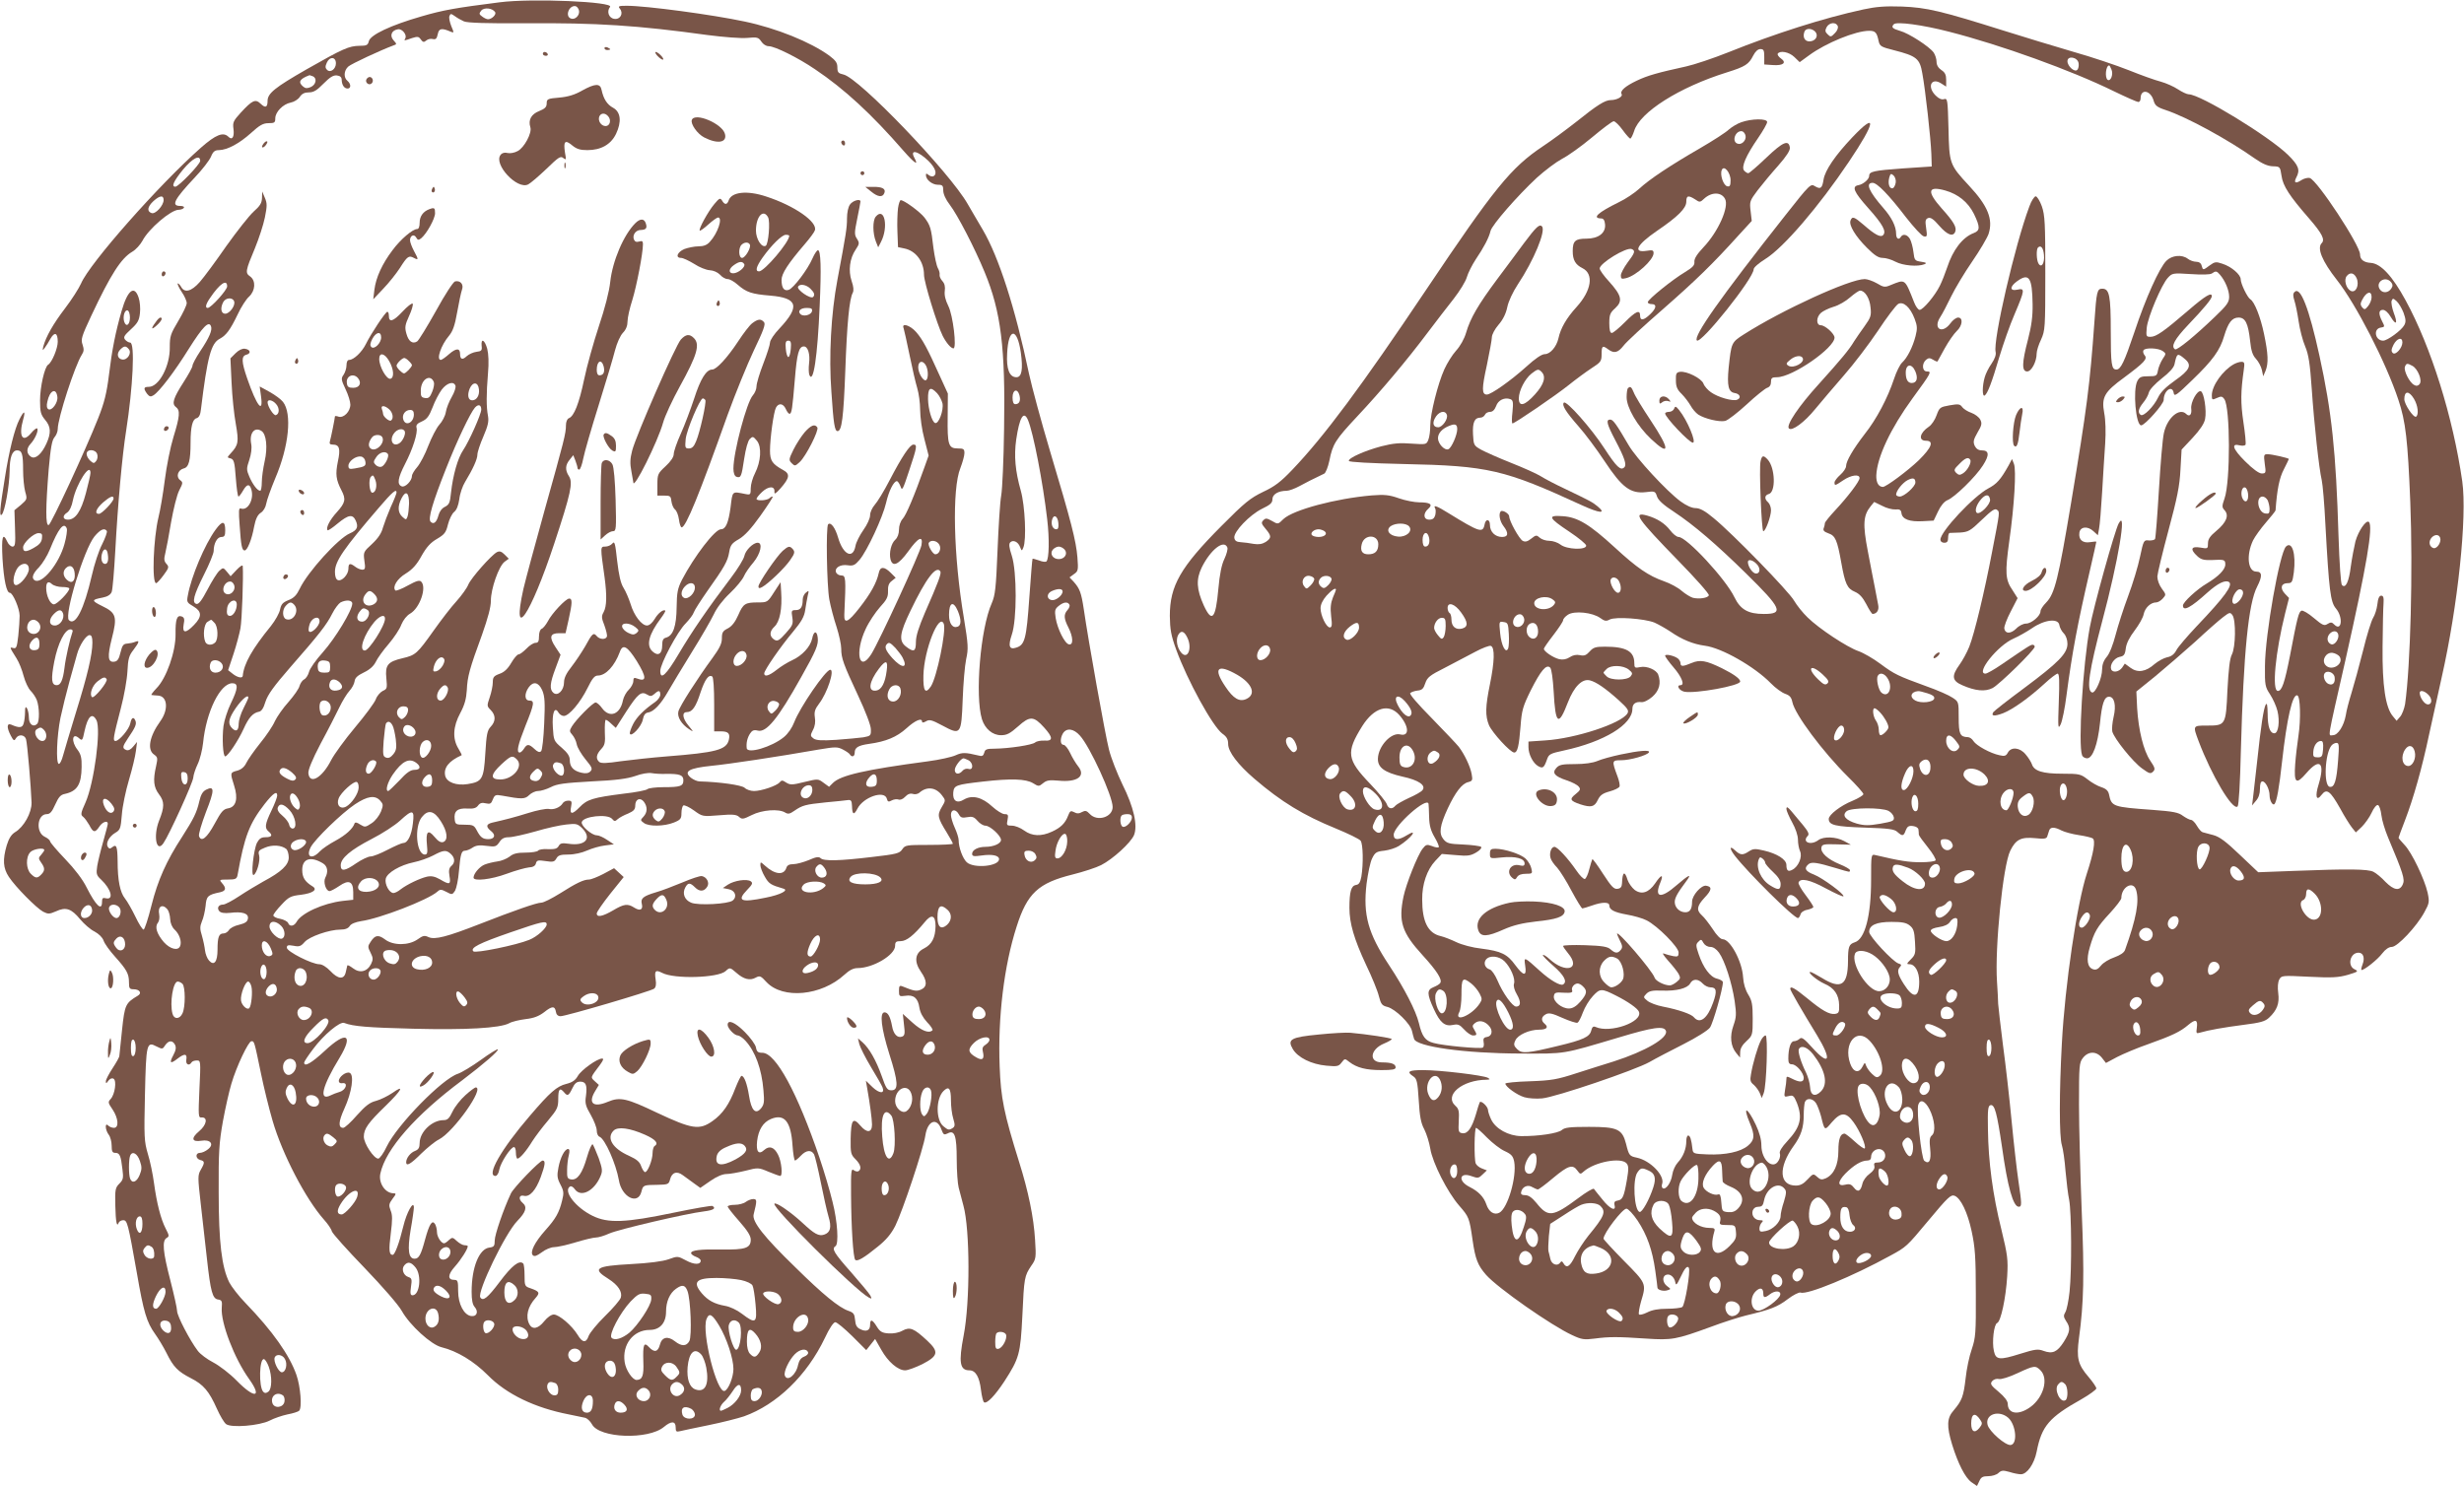 <?xml version="1.0" standalone="no"?>
<!DOCTYPE svg PUBLIC "-//W3C//DTD SVG 20010904//EN"
 "http://www.w3.org/TR/2001/REC-SVG-20010904/DTD/svg10.dtd">
<svg version="1.0" xmlns="http://www.w3.org/2000/svg"
 width="1280pt" height="772pt" viewBox="0 0 1280 772"
 preserveAspectRatio="xMidYMid meet">
<g transform="translate(0,772) scale(0.1,-0.1)"
fill="#795548" stroke="none">
<path d="M2595 7708 c-228 -29 -292 -40 -405 -73 -160 -46 -266 -96 -274 -129
-5 -21 -12 -24 -48 -24 -56 -1 -85 -14 -275 -122 -164 -94 -203 -125 -203
-164 0 -34 -11 -39 -36 -15 -27 26 -43 19 -103 -46 -39 -43 -43 -51 -38 -86 5
-41 -7 -59 -26 -40 -27 27 -66 12 -144 -57 -216 -191 -577 -599 -622 -705 -11
-25 -48 -83 -83 -129 -62 -81 -99 -147 -113 -198 -5 -22 -4 -23 7 -8 7 9 21
31 30 48 22 38 38 31 38 -16 0 -34 -30 -107 -50 -119 -18 -11 -42 -115 -42
-186 0 -60 4 -73 26 -100 31 -36 32 -69 7 -124 -25 -55 -57 -82 -79 -69 -25
16 -26 43 -4 67 24 25 44 72 35 81 -4 3 -18 -8 -33 -26 -43 -51 -64 -13 -40
71 14 49 5 50 -19 2 -25 -48 -54 -164 -76 -306 -26 -159 -29 -202 -16 -189 16
14 40 152 41 226 0 71 13 108 39 108 25 0 31 -18 31 -103 0 -40 5 -90 11 -112
11 -38 10 -40 -22 -68 l-34 -28 3 -94 c3 -81 1 -95 -13 -95 -8 0 -21 11 -27
25 -24 52 -31 26 -25 -88 7 -112 21 -177 38 -177 16 0 51 -83 51 -119 0 -20
-3 -67 -7 -104 -7 -60 -10 -68 -26 -64 -20 5 -21 7 17 -54 13 -20 29 -61 37
-92 8 -30 24 -64 36 -76 12 -12 26 -33 32 -48 14 -37 15 -111 2 -124 -20 -20
-43 -2 -43 33 0 18 -5 40 -10 48 -7 11 -10 6 -10 -20 0 -19 -3 -46 -7 -58 -6
-24 -22 -26 -65 -7 -23 9 -24 -15 -2 -57 14 -27 18 -29 26 -15 13 23 45 21 53
-3 7 -21 26 -249 29 -330 1 -53 -40 -127 -86 -154 -19 -12 -32 -32 -43 -68
-22 -75 -19 -119 11 -164 35 -53 143 -162 178 -181 26 -13 32 -13 67 2 51 24
80 14 125 -41 21 -25 54 -54 75 -64 22 -12 41 -30 47 -47 5 -16 32 -53 59 -83
61 -68 73 -89 73 -134 0 -31 3 -36 24 -36 32 0 45 -21 21 -34 -63 -38 -67 -46
-81 -177 -7 -68 -13 -129 -14 -135 0 -7 -16 -35 -35 -64 -19 -29 -35 -59 -35
-68 0 -13 2 -13 13 3 9 11 19 15 27 10 17 -10 7 -81 -15 -105 -15 -16 -14 -20
10 -55 30 -45 34 -95 7 -95 -10 0 -23 5 -30 12 -18 18 -16 -23 3 -48 8 -10 15
-36 15 -56 0 -31 4 -38 19 -38 23 0 29 -15 37 -85 6 -46 4 -55 -16 -75 -21
-21 -23 -31 -21 -114 2 -86 8 -116 18 -88 3 6 13 12 23 12 21 0 25 -14 71
-274 35 -203 51 -256 94 -316 18 -25 45 -70 60 -100 36 -73 59 -96 127 -131
65 -33 94 -67 135 -159 16 -36 37 -71 47 -79 26 -21 174 -9 227 18 23 12 64
26 92 32 28 5 56 14 61 19 16 16 7 126 -14 186 -36 103 -123 227 -265 374 -35
36 -72 84 -84 107 -39 79 -55 207 -55 468 -1 209 2 257 22 369 13 71 33 159
44 195 27 92 89 221 104 221 15 0 14 5 50 -169 14 -69 41 -179 60 -244 50
-173 172 -407 267 -514 19 -21 38 -48 41 -61 4 -12 81 -98 170 -190 95 -99
175 -191 193 -223 42 -75 153 -176 207 -189 81 -20 167 -72 240 -145 97 -99
245 -170 421 -204 33 -7 70 -14 82 -17 13 -2 29 -18 38 -34 38 -73 293 -82
374 -14 38 32 61 31 61 -2 0 -22 3 -25 23 -20 12 3 78 17 147 31 69 14 152 35
185 46 170 61 326 211 420 407 23 50 45 82 54 82 9 0 48 -33 88 -72 l73 -73
23 29 23 29 32 -56 c35 -63 87 -107 124 -107 14 0 54 15 89 32 83 43 88 64 26
122 -70 65 -90 73 -129 52 -20 -11 -48 -16 -73 -14 -32 2 -44 9 -60 35 -24 39
-35 41 -35 9 0 -29 -20 -38 -51 -22 -18 8 -25 21 -27 48 -3 31 -8 38 -34 47
-50 17 -133 85 -276 226 -164 159 -226 238 -217 275 18 72 18 80 -2 80 -11 0
-28 -7 -39 -15 -10 -8 -36 -15 -56 -15 -21 0 -38 -4 -38 -9 0 -4 27 -39 60
-76 43 -49 60 -76 60 -96 0 -44 -29 -53 -150 -51 -112 2 -160 -4 -160 -19 0
-5 11 -14 25 -19 14 -5 25 -14 25 -20 0 -22 -34 -22 -76 1 -43 23 -44 23 -91
6 -31 -11 -101 -20 -196 -25 -183 -10 -203 -23 -116 -77 50 -32 73 -67 64 -97
-4 -13 -41 -56 -82 -96 -41 -40 -79 -87 -85 -103 -13 -38 -32 -37 -57 5 -30
49 -97 106 -124 106 -13 0 -33 -14 -50 -35 -31 -39 -61 -45 -77 -16 -21 41 -9
92 33 138 23 26 19 33 -26 49 -31 10 -32 13 -32 67 0 30 -3 58 -7 62 -20 20
-59 -11 -122 -95 -63 -84 -87 -103 -101 -81 -17 29 130 334 193 398 44 45 52
72 27 93 -23 19 -19 43 6 37 30 -8 62 27 88 97 23 63 26 86 10 86 -15 0 -152
-142 -165 -171 -39 -83 -84 -215 -84 -244 0 -29 -4 -34 -27 -37 -54 -6 -93
-103 -93 -230 0 -43 5 -67 16 -79 21 -24 11 -51 -18 -47 -38 5 -68 63 -68 129
0 53 -2 59 -20 59 -36 0 -34 28 3 69 32 36 67 91 67 106 0 3 -8 5 -17 5 -9 0
-27 10 -40 22 -21 20 -24 20 -41 5 -10 -10 -21 -17 -25 -17 -15 0 -37 34 -37
58 0 15 -5 34 -10 42 -15 24 -30 0 -52 -81 -21 -78 -32 -99 -54 -99 -32 0 -38
45 -21 149 10 55 17 108 17 118 -1 39 -38 -27 -55 -99 -21 -87 -44 -148 -55
-148 -19 0 -21 25 -10 111 9 71 9 97 -1 120 -10 27 -9 34 10 60 20 26 20 29 4
29 -43 1 -78 55 -67 103 27 126 182 303 425 484 112 85 192 154 185 161 -3 2
-43 -22 -88 -55 -46 -33 -99 -65 -119 -72 -82 -26 -315 -265 -370 -378 -16
-35 -37 -63 -44 -63 -23 0 -75 79 -75 114 0 41 23 73 114 161 84 82 100 113
34 66 -24 -16 -62 -35 -85 -41 -32 -8 -54 -25 -99 -75 -31 -36 -63 -65 -71
-65 -27 0 -25 32 6 100 39 85 52 176 27 186 -19 7 -56 -21 -56 -43 0 -8 8 -13
18 -11 32 5 20 -35 -13 -45 -16 -5 -38 -13 -47 -18 -64 -32 -45 46 46 195 74
123 35 141 -77 36 -68 -63 -107 -86 -107 -61 0 5 21 37 47 71 54 73 139 144
161 135 47 -18 123 -24 357 -30 276 -7 451 3 499 28 15 9 55 18 87 22 43 5 68
15 96 36 41 33 56 33 61 1 2 -14 11 -22 24 -22 28 0 470 130 486 143 9 7 12
23 8 47 -7 46 -1 53 34 35 63 -33 290 -26 329 9 23 21 23 20 57 -9 37 -33 70
-41 99 -25 22 12 27 10 57 -23 85 -90 285 -71 404 38 26 24 47 35 69 35 80 0
195 68 195 116 0 20 5 24 29 24 30 0 68 30 124 98 36 45 57 37 57 -20 -1 -60
-19 -95 -60 -116 -47 -23 -53 -68 -16 -121 33 -47 33 -78 2 -92 -24 -11 -37
-9 -98 16 -15 6 -18 2 -18 -23 0 -29 2 -30 33 -26 43 7 66 -12 73 -61 4 -26
18 -52 40 -76 19 -19 31 -38 28 -42 -18 -18 -56 -3 -103 39 l-51 46 6 -56 c6
-46 4 -57 -10 -62 -24 -9 -45 13 -52 55 -9 48 -21 71 -39 71 -27 0 -17 -83 25
-217 46 -144 49 -188 11 -188 -22 0 -28 9 -51 75 -29 81 -64 143 -100 175
l-23 20 7 -30 c4 -16 31 -70 61 -120 30 -49 57 -97 60 -106 12 -33 -17 -31
-52 2 l-35 34 7 -40 c13 -73 25 -160 25 -188 0 -43 -27 -45 -60 -6 -39 46 -49
32 -51 -67 -1 -75 1 -83 25 -107 27 -27 33 -51 16 -62 -6 -4 -17 -1 -25 5 -13
11 -15 -6 -14 -126 1 -170 11 -330 22 -340 10 -10 45 10 116 68 44 35 70 66
92 109 38 77 146 400 156 469 12 79 61 96 84 30 10 -26 13 -28 32 -19 36 20
47 -11 47 -135 0 -61 5 -127 10 -146 5 -19 16 -62 25 -95 34 -123 35 -499 1
-674 -27 -140 -20 -181 30 -181 32 0 52 -34 60 -102 4 -32 11 -61 16 -64 15
-9 56 34 105 108 78 121 84 142 94 342 9 199 11 206 46 259 25 35 26 42 20
135 -7 117 -35 253 -83 405 -79 253 -95 332 -101 497 -10 254 23 523 88 725
55 174 113 227 290 271 56 14 124 36 149 49 61 31 154 116 171 156 20 50 -1
145 -60 263 -27 56 -59 137 -70 181 -20 78 -108 570 -131 730 -13 86 -21 107
-53 143 l-21 22 23 17 c22 15 23 21 18 87 -7 86 -32 184 -142 551 -46 154 -95
336 -110 405 -71 340 -157 605 -239 745 -29 50 -65 110 -79 135 -93 164 -567
658 -646 673 -26 6 -31 11 -31 37 0 24 -9 36 -42 61 -98 71 -273 142 -439 177
-169 36 -512 82 -613 82 -41 0 -47 -2 -36 -15 20 -24 3 -57 -28 -53 -29 3 -42
38 -23 62 23 27 -405 46 -574 24z m413 -44 c4 -25 -22 -49 -43 -40 -31 12 -9
70 25 64 8 -2 16 -13 18 -24z m-436 -7 c8 -12 -17 -37 -37 -37 -6 0 -20 6 -30
14 -17 12 -17 16 -5 31 15 18 59 13 72 -8z m-162 -48 c17 -8 119 -11 320 -10
369 3 583 -11 945 -61 85 -11 175 -18 207 -15 52 5 58 3 73 -19 9 -14 25 -24
38 -24 32 0 153 -60 241 -120 152 -102 294 -233 460 -424 57 -65 80 -80 56
-36 -25 46 18 37 73 -16 36 -36 47 -67 27 -79 -6 -4 -17 -1 -25 5 -12 10 -15
10 -15 0 0 -24 33 -50 62 -50 24 0 28 -4 28 -30 0 -18 13 -47 34 -74 40 -52
130 -226 181 -350 85 -205 108 -393 101 -813 -2 -158 -9 -315 -15 -348 -6 -33
-14 -161 -19 -285 -8 -196 -12 -232 -30 -274 -59 -132 -88 -481 -51 -603 16
-50 55 -83 99 -83 31 0 47 9 89 46 61 55 81 54 135 -6 47 -52 47 -71 2 -68
-19 1 -41 -3 -49 -10 -16 -13 -134 -31 -210 -32 -41 0 -50 -3 -54 -21 -5 -17
-11 -20 -32 -14 -66 16 -83 16 -116 1 -19 -9 -85 -24 -147 -32 -323 -43 -451
-72 -491 -112 l-20 -20 -29 21 c-28 21 -29 21 -99 4 -64 -16 -74 -16 -95 -3
-19 13 -24 13 -34 1 -15 -18 -95 -45 -133 -45 -17 0 -39 7 -49 17 -16 14 -129
30 -234 33 -12 0 -32 9 -45 19 -40 33 -10 50 107 62 92 9 344 47 560 85 84 14
94 14 122 0 17 -9 34 -20 37 -26 10 -16 25 -11 25 9 0 27 18 38 75 46 87 12
143 35 194 81 46 42 81 56 81 34 0 -6 8 -5 20 2 18 11 30 8 86 -22 95 -51 98
-48 105 136 3 82 11 176 18 209 12 55 11 74 -12 215 -54 321 -62 670 -18 778
11 29 21 64 21 77 0 22 -4 25 -35 25 -48 0 -54 19 -52 166 l1 119 -42 92 c-64
142 -89 189 -123 228 -32 36 -77 49 -65 20 3 -9 17 -72 31 -140 14 -69 32
-146 40 -172 8 -27 15 -77 15 -113 0 -36 9 -104 22 -151 l22 -86 -21 -59 c-54
-152 -96 -251 -114 -270 -11 -12 -19 -35 -19 -56 0 -21 -7 -41 -19 -52 -22
-20 -33 -68 -25 -102 11 -42 41 -29 92 41 52 73 78 85 69 33 -6 -38 -220 -502
-261 -567 -63 -99 -87 8 -29 131 17 37 51 87 74 113 35 38 43 53 42 83 -1 27
4 42 19 53 l21 17 -26 26 c-34 34 -55 33 -62 -1 -11 -51 -42 -107 -100 -181
-59 -76 -81 -86 -79 -36 9 193 8 204 -16 204 -11 0 -23 7 -27 16 -9 24 23 43
61 37 28 -4 37 0 61 28 40 47 121 222 138 296 14 62 40 113 56 113 5 0 13 -12
19 -27 8 -26 12 -18 45 82 41 123 43 135 22 135 -18 0 -59 -61 -124 -186 -29
-56 -64 -113 -77 -127 -13 -15 -24 -38 -24 -54 0 -16 -15 -49 -35 -77 -19 -27
-38 -64 -41 -83 -13 -70 -64 -46 -90 43 -15 52 -38 83 -52 70 -12 -13 -7 -316
6 -390 7 -38 24 -102 38 -144 13 -41 24 -91 24 -112 0 -50 11 -80 88 -245 38
-81 66 -154 66 -174 1 -33 -1 -35 -39 -42 -22 -3 -85 -9 -140 -13 -77 -5 -105
-3 -119 7 -17 13 -17 16 -3 44 11 20 14 43 10 66 -4 28 0 42 22 71 43 56 82
176 58 176 -24 0 -158 -196 -187 -272 -11 -29 -32 -60 -54 -78 -62 -51 -190
-89 -193 -57 -3 27 3 53 17 75 11 17 20 21 40 16 45 -12 105 61 225 276 79
140 91 170 87 206 -4 39 -21 37 -29 -4 -9 -42 -52 -89 -105 -113 -22 -10 -58
-32 -79 -49 -39 -31 -65 -39 -65 -19 0 17 86 141 150 217 44 53 58 78 63 113
4 24 9 58 13 74 7 27 6 29 -9 16 -10 -7 -17 -24 -17 -36 0 -39 -11 -55 -36
-55 -22 0 -24 -3 -18 -38 5 -34 2 -42 -34 -82 -34 -38 -43 -43 -59 -34 -27 17
-27 43 0 68 28 26 41 93 35 181 l-3 50 -34 -52 c-33 -52 -35 -53 -82 -53 -68
0 -78 -6 -104 -66 -16 -36 -33 -58 -54 -69 -26 -13 -31 -21 -31 -52 0 -27 -12
-51 -49 -102 -77 -105 -171 -251 -177 -278 -7 -28 16 -66 56 -92 25 -16 24
-15 -2 17 -33 39 -37 72 -10 72 28 0 47 27 71 102 23 68 42 95 61 83 6 -4 10
-60 10 -146 l0 -139 34 0 c40 0 50 -11 42 -45 -13 -51 -66 -65 -321 -85 -77
-6 -185 -18 -239 -25 -73 -11 -103 -12 -113 -4 -19 17 -16 39 10 67 19 20 22
33 19 88 -1 35 1 64 5 64 4 0 17 -9 29 -21 l23 -21 55 86 c60 92 77 106 108
87 16 -10 23 -9 37 3 23 21 31 20 31 -4 0 -10 -12 -27 -26 -37 -59 -41 -96
-78 -115 -115 -11 -22 -19 -44 -17 -50 7 -20 60 37 67 72 5 25 13 36 28 38 29
4 66 43 104 110 18 32 73 122 122 202 50 80 101 169 115 198 15 33 47 75 84
110 33 31 65 71 72 87 7 17 30 50 50 73 37 45 50 102 22 102 -24 0 -63 -39
-69 -68 -3 -16 -34 -67 -69 -113 -120 -158 -206 -284 -272 -396 -65 -110 -96
-139 -96 -89 0 37 90 206 132 247 20 21 39 46 42 57 4 12 35 60 69 109 91 128
107 157 115 204 6 37 14 47 51 68 30 18 64 55 111 121 37 52 66 97 64 99 -2 3
-10 -1 -16 -7 -13 -13 -68 -16 -68 -4 0 5 13 21 29 36 33 31 67 32 64 1 -1
-15 6 -11 32 18 48 55 50 75 13 95 -56 31 -68 48 -68 101 0 64 19 201 31 223
14 26 38 22 51 -7 6 -14 15 -25 19 -25 12 0 15 25 28 178 11 136 21 172 47
172 21 0 33 -40 27 -88 -3 -23 -2 -49 1 -59 21 -53 43 95 54 357 9 198 6 290
-9 290 -5 0 -18 -19 -28 -42 -25 -58 -99 -156 -124 -164 -24 -8 -37 10 -37 52
0 32 34 85 121 186 25 29 49 61 52 71 16 43 -105 128 -253 176 -99 33 -181 24
-195 -21 -8 -23 -21 -23 -34 0 -10 15 -14 13 -40 -18 -33 -39 -83 -131 -76
-138 2 -3 23 12 45 32 22 20 45 36 50 36 26 0 -1 -82 -43 -127 -14 -16 -32
-23 -59 -23 -21 0 -54 -7 -73 -14 -37 -16 -48 -46 -17 -46 10 0 40 -14 68 -31
27 -18 63 -32 81 -33 19 -1 40 -10 53 -23 11 -13 29 -23 40 -23 11 0 34 -13
53 -30 45 -39 72 -48 169 -56 143 -12 155 -56 47 -171 -27 -28 -49 -61 -49
-73 0 -11 -16 -61 -35 -110 -19 -49 -35 -102 -35 -117 0 -15 -9 -36 -19 -47
-32 -35 -101 -294 -101 -381 0 -23 6 -38 15 -42 24 -8 27 0 41 94 8 52 19 92
29 102 15 15 18 14 37 -9 26 -32 21 -108 -10 -169 -12 -23 -22 -58 -22 -77 0
-34 -2 -36 -27 -31 -72 14 -67 19 -78 -70 -11 -80 -25 -113 -50 -113 -31 0
-138 -140 -202 -262 -23 -46 -27 -66 -28 -143 -1 -98 -18 -148 -55 -158 -15
-4 -20 -13 -20 -41 0 -44 -22 -57 -50 -31 -35 31 -20 89 44 174 14 19 24 36
22 38 -9 9 -37 -12 -55 -43 -12 -20 -28 -34 -40 -34 -28 0 -68 53 -85 111 -9
28 -25 66 -37 85 -15 24 -24 65 -33 140 -10 92 -13 104 -25 90 -7 -9 -24 -16
-37 -16 -26 0 -26 1 -3 -162 12 -92 11 -148 -5 -178 -12 -21 -12 -30 4 -70 9
-25 15 -51 13 -57 -6 -18 -38 -16 -53 2 -17 20 -23 15 -60 -53 -18 -31 -50
-79 -71 -106 -27 -34 -39 -59 -39 -81 0 -41 -32 -74 -55 -55 -21 18 -19 49 11
128 l26 70 -27 41 c-33 50 -28 71 19 71 l34 0 16 71 c19 86 20 109 3 109 -18
0 -91 -78 -111 -118 -10 -18 -24 -36 -32 -39 -8 -3 -14 -19 -14 -39 0 -26 -4
-34 -18 -34 -10 0 -31 -13 -47 -30 -16 -16 -34 -30 -41 -30 -7 0 -24 -20 -38
-44 -18 -31 -37 -49 -61 -57 -30 -11 -35 -18 -35 -44 0 -17 -7 -52 -16 -78
-15 -44 -15 -46 5 -66 27 -27 27 -59 0 -87 -18 -19 -22 -40 -28 -140 -8 -133
-16 -146 -92 -158 -58 -9 -107 9 -116 42 -10 42 18 78 85 108 2 1 -6 17 -17
35 -31 51 -28 114 10 184 23 43 31 74 34 119 3 70 14 111 79 288 31 88 46 143
46 177 0 62 41 179 71 202 l22 16 -22 22 c-16 16 -26 19 -40 12 -30 -17 -133
-133 -148 -168 -7 -18 -35 -57 -61 -86 -27 -29 -80 -98 -119 -153 -86 -121
-94 -128 -162 -144 -77 -18 -91 -36 -84 -104 5 -52 4 -56 -19 -66 -13 -7 -30
-26 -36 -44 -7 -18 -55 -83 -108 -146 -52 -62 -108 -139 -124 -170 -46 -91
-111 -129 -118 -68 -2 17 19 69 64 155 38 70 81 155 97 188 16 33 39 71 52 85
13 14 25 36 27 50 2 18 15 30 48 46 30 14 51 33 62 55 9 19 39 61 67 93 28 33
58 78 66 101 10 24 28 47 46 57 50 29 87 136 57 166 -9 9 -25 4 -69 -20 -32
-18 -61 -29 -65 -26 -17 18 9 61 54 88 34 21 57 46 82 92 26 46 47 69 80 88
39 23 47 33 57 75 7 27 21 56 32 65 13 10 22 33 27 66 3 29 17 69 30 90 40 66
64 118 64 142 0 13 14 55 31 94 24 56 29 78 24 107 -9 46 -9 114 0 221 5 55 3
100 -4 128 -13 47 -33 57 -29 15 3 -24 -1 -28 -27 -31 -16 -2 -39 -12 -51 -23
-22 -21 -34 -16 -34 12 0 31 -20 31 -56 0 -19 -17 -39 -31 -44 -31 -25 0 1 77
43 126 19 23 30 53 42 122 9 51 20 103 25 117 10 27 -8 49 -36 43 -9 -2 -52
-67 -99 -153 -46 -82 -90 -154 -98 -159 -24 -15 -45 0 -56 41 -9 32 -7 45 14
91 14 30 22 59 19 64 -4 5 -28 -14 -54 -42 -48 -51 -70 -58 -70 -19 0 10 -3
19 -8 19 -9 0 -84 -112 -111 -167 -21 -43 -64 -83 -87 -83 -9 0 -14 -11 -14
-28 0 -15 -7 -37 -15 -49 -14 -19 -13 -26 10 -75 14 -29 25 -65 25 -80 0 -36
-34 -71 -61 -63 -10 4 -19 4 -19 2 0 -9 -21 -113 -26 -129 -4 -13 0 -18 14
-18 35 0 42 -20 27 -89 -13 -65 -10 -93 19 -149 24 -46 20 -64 -24 -113 -37
-40 -59 -84 -48 -94 2 -3 26 13 52 35 56 46 78 50 94 15 15 -33 7 -50 -30 -66
-60 -25 -220 -201 -261 -288 -16 -33 -30 -48 -58 -59 -30 -12 -38 -21 -44 -48
-3 -19 -25 -58 -48 -87 -97 -119 -140 -195 -146 -259 -2 -14 -28 -8 -52 11
l-24 19 28 84 c15 45 31 106 36 133 8 41 16 270 12 324 -1 7 -14 -1 -32 -20
l-31 -33 -19 23 c-19 23 -20 23 -40 5 -11 -10 -38 -53 -61 -97 -29 -55 -45
-77 -57 -75 -25 6 -16 43 39 153 28 55 50 110 50 122 0 39 18 73 40 73 16 0
20 7 20 34 0 51 -15 52 -50 4 -57 -78 -127 -245 -144 -341 -7 -35 -5 -38 29
-58 44 -26 45 -53 3 -96 -43 -45 -62 -44 -54 2 6 28 3 37 -10 42 -25 9 -33
-15 -32 -92 1 -91 -48 -230 -99 -281 -18 -19 -30 -35 -26 -35 4 -1 19 -2 33
-3 50 -2 57 -72 13 -133 -57 -79 -70 -149 -32 -174 18 -13 19 -18 10 -59 -17
-74 -13 -110 15 -147 29 -38 29 -66 0 -138 -31 -80 -13 -169 23 -116 30 43
154 316 155 341 1 14 11 45 23 70 12 25 24 74 28 110 16 162 89 310 152 310
32 0 30 -27 -8 -105 -17 -35 -34 -88 -38 -117 -8 -63 -3 -158 9 -158 13 0 68
82 96 144 26 58 48 82 79 88 13 2 24 18 34 52 12 37 43 80 129 179 149 170
189 221 218 279 13 26 33 52 43 58 30 15 61 12 61 -6 0 -35 -88 -180 -152
-252 -37 -41 -70 -88 -73 -104 -4 -15 -15 -33 -25 -38 -10 -5 -20 -21 -24 -34
-3 -14 -29 -51 -57 -83 -29 -32 -60 -77 -71 -100 -10 -24 -45 -76 -77 -115
-32 -40 -64 -86 -72 -103 -9 -19 -25 -33 -46 -39 -38 -10 -38 -11 -17 -77 22
-68 11 -112 -31 -119 -25 -4 -36 -17 -70 -80 -40 -74 -69 -97 -81 -65 -4 9 13
65 36 126 45 114 45 138 1 116 -18 -9 -28 -26 -36 -62 -13 -57 -29 -89 -89
-183 -82 -126 -126 -225 -159 -356 -17 -69 -36 -126 -41 -126 -6 0 -25 30 -43
68 -18 37 -42 79 -54 94 -25 31 -38 93 -38 194 -1 76 -6 90 -28 72 -11 -9 -16
-9 -23 2 -12 19 7 54 39 73 26 15 28 23 34 94 3 43 20 124 37 181 17 57 33
124 36 150 l6 47 -20 -24 c-12 -15 -25 -22 -36 -18 -22 9 -20 18 8 60 39 57
46 74 40 91 -9 24 -21 19 -27 -12 -6 -31 -58 -92 -77 -92 -15 0 -12 17 28 171
17 64 32 150 34 191 3 64 8 82 31 111 31 41 34 52 9 42 -9 -4 -28 -8 -41 -9
-20 -1 -26 -9 -35 -46 -8 -34 -16 -46 -32 -48 -34 -5 -37 26 -13 121 29 112
23 133 -50 168 -57 28 -57 33 2 44 26 5 41 15 47 29 5 11 13 109 19 216 13
241 36 495 56 620 36 230 47 460 21 460 -7 0 -19 7 -26 15 -10 13 -6 21 30 54
35 32 43 46 47 84 3 24 0 61 -7 81 -22 66 -57 39 -88 -69 -32 -111 -50 -201
-66 -333 -12 -96 -24 -144 -56 -225 -66 -167 -244 -550 -257 -555 -17 -5 -16
90 0 290 10 112 17 151 30 166 9 10 17 29 17 43 0 56 89 330 125 386 11 17 12
28 4 52 -10 28 -5 43 45 150 101 215 155 299 213 333 19 11 42 37 53 57 32 62
148 161 188 161 12 0 24 5 27 10 4 6 -5 10 -19 10 -49 0 -31 34 77 149 38 40
75 88 83 107 11 27 20 34 42 34 43 1 105 34 166 89 45 41 63 51 91 51 31 0 35
3 35 25 0 33 40 74 80 82 17 3 38 16 47 29 11 17 25 24 47 24 25 0 42 10 76
45 34 34 51 45 70 43 17 -2 25 -9 25 -23 1 -27 13 -45 31 -45 18 0 18 24 -1
40 -21 17 -19 53 4 74 15 14 170 86 235 110 18 6 18 7 0 27 -21 24 -10 52 24
57 22 3 48 -30 37 -48 -8 -13 -5 -12 35 2 29 9 35 9 46 -7 11 -15 16 -16 29
-5 8 7 23 10 34 7 15 -3 20 2 25 25 6 31 20 34 68 13 17 -7 17 -5 2 30 -8 21
-13 44 -9 52 5 13 8 13 28 -1 12 -9 33 -21 47 -27z m-665 -218 c0 -30 -29 -51
-46 -34 -10 10 -10 18 -1 38 15 33 47 30 47 -4z m-121 -67 c24 -9 19 -43 -9
-56 -19 -8 -28 -8 -40 2 -28 23 -19 40 32 59 1 1 8 -2 17 -5z m-584 -440 c0
-17 -112 -134 -129 -134 -22 0 -10 27 39 88 50 60 90 81 90 46z m-190 -203 c0
-29 -43 -76 -63 -68 -25 9 -21 33 10 62 33 30 53 32 53 6z m3140 -90 c12 -23
2 -139 -12 -148 -21 -12 -51 35 -51 79 0 73 38 115 63 69z m110 -96 c0 -33
-129 -185 -157 -185 -21 0 -15 24 18 71 47 66 101 119 121 119 10 0 18 -2 18
-5z m-205 -45 c9 -14 -23 -70 -40 -70 -18 0 -20 51 -3 68 14 14 35 16 43 2z
m-29 -102 c9 -14 -31 -48 -57 -48 -26 0 -24 24 4 43 27 19 43 21 53 5z m344
-128 c21 -21 24 -32 14 -43 -13 -13 -88 39 -78 54 9 16 43 10 64 -11z m8 -117
c-4 -20 -45 -30 -60 -15 -16 16 1 32 33 32 24 0 30 -4 27 -17z m-3543 -33 c0
-38 -20 -52 -30 -21 -8 27 3 63 18 58 7 -2 12 -19 12 -37z m1305 -103 c0 -30
-36 -65 -51 -50 -8 8 -6 20 5 42 20 37 46 41 46 8z m3323 -79 c12 -87 5 -128
-23 -128 -36 0 -53 42 -48 124 6 134 52 137 71 4z m-1195 20 c-2 -24 -7 -43
-13 -43 -5 0 -11 19 -13 43 -3 33 0 42 13 42 13 0 16 -9 13 -42z m-3439 -2
c17 -20 -7 -58 -34 -54 -25 4 -31 31 -10 52 20 20 29 20 44 2z m1352 -61 c25
-43 28 -88 7 -93 -20 -4 -58 63 -58 103 0 36 28 30 51 -10z m103 -1 c9 -8 16
-18 16 -21 0 -10 -32 -43 -41 -43 -10 0 -39 29 -39 40 0 11 29 40 40 40 5 0
16 -7 24 -16z m2686 -23 c13 -24 13 -68 1 -76 -14 -8 -41 36 -41 67 0 33 24
38 40 9z m-2950 -66 c20 -25 8 -50 -25 -50 -24 0 -31 5 -33 24 -6 37 34 55 58
26z m394 -21 c3 -8 -1 -31 -9 -50 -11 -28 -19 -35 -37 -32 -20 3 -23 9 -22 42
2 57 51 85 68 40z m112 -18 c3 -8 -5 -34 -19 -58 -14 -24 -28 -59 -31 -79 -3
-20 -19 -50 -34 -66 -15 -17 -40 -66 -57 -109 -16 -43 -42 -92 -57 -110 -15
-17 -28 -38 -28 -47 0 -25 -35 -61 -53 -54 -26 10 -20 44 17 116 40 77 67 162
60 188 -4 14 3 23 27 33 27 12 38 27 56 73 12 33 34 74 48 93 27 35 62 45 71
20z m122 -19 c4 -31 -12 -57 -35 -57 -21 0 -27 27 -13 61 16 37 44 35 48 -4z
m2380 -20 c12 -13 24 -37 28 -53 7 -36 -20 -108 -38 -102 -17 6 -36 72 -37
124 -1 60 12 68 47 31z m-4570 -19 c4 -30 -29 -75 -47 -64 -8 5 -10 19 -5 39
12 59 46 75 52 25z m4998 8 c7 -29 -1 -46 -22 -46 -9 0 -14 11 -14 35 0 41 26
49 36 11z m-2796 -74 c0 -24 -64 -167 -94 -211 -28 -41 -53 -130 -63 -220 -5
-53 -10 -63 -31 -74 -16 -7 -29 -25 -34 -44 -10 -37 -25 -50 -41 -34 -15 15
11 102 80 276 59 150 126 289 150 317 18 20 33 15 33 -10z m-478 1 c19 -17 24
-48 9 -58 -10 -6 -41 21 -41 35 0 5 -3 15 -6 24 -8 21 14 21 38 -1z m128 -26
c0 -43 -43 -64 -55 -27 -8 25 10 50 36 50 13 0 19 -7 19 -23z m3190 -29 c28
-66 78 -326 100 -516 12 -102 10 -205 -4 -219 -4 -4 -21 -2 -38 5 -18 6 -33
10 -34 9 -2 -2 -9 -94 -17 -204 -15 -213 -23 -244 -68 -258 -36 -12 -43 8 -23
67 27 77 27 328 0 411 -14 42 -16 61 -8 69 15 15 41 3 51 -24 9 -22 9 -22 17
-3 17 39 9 216 -13 295 -29 102 -36 181 -24 266 17 116 39 153 61 102z m-3237
-60 c5 -15 -11 -49 -27 -60 -33 -23 -55 12 -31 48 17 26 50 32 58 12z m-118
-28 c19 -30 -33 -82 -60 -60 -14 11 -11 34 8 58 11 15 43 16 52 2z m-1480 -90
c4 -12 1 -28 -6 -36 -10 -13 -14 -12 -30 2 -11 10 -19 25 -19 36 0 26 47 25
55 -2z m1510 1 c8 -13 -15 -59 -33 -66 -9 -3 -22 1 -30 9 -13 13 -13 18 2 40
16 26 49 35 61 17z m-117 -39 c4 -23 -2 -27 -55 -36 -28 -5 -33 -2 -33 14 0
23 38 52 65 48 12 -2 21 -12 23 -26z m-1428 -59 c0 -10 -11 -57 -24 -106 -25
-94 -54 -137 -93 -137 -28 0 -30 21 -4 37 12 8 24 32 30 65 18 85 91 198 91
141z m1480 -37 c11 -30 2 -66 -16 -66 -15 0 -21 70 -7 83 10 11 13 9 23 -17z
m110 -65 c0 -5 -13 -39 -30 -75 -16 -37 -34 -85 -41 -108 -7 -28 -25 -55 -56
-84 -45 -41 -46 -43 -40 -88 6 -39 4 -46 -11 -46 -9 0 -26 7 -36 15 -28 21
-36 19 -36 -10 0 -30 -34 -67 -55 -59 -10 4 -15 19 -15 43 0 54 44 119 229
334 70 82 91 99 91 78z m65 -57 c-1 -27 -4 -57 -8 -68 -7 -18 -8 -18 -27 -1
-24 22 -25 55 -4 96 22 43 39 31 39 -27z m-1535 26 c0 -16 -61 -80 -76 -80
-25 0 -15 27 21 59 36 31 55 39 55 21z m4908 -128 c2 -23 -1 -32 -11 -32 -19
0 -29 27 -21 52 9 28 29 16 32 -20z m-5151 -28 c3 -8 -2 -45 -12 -80 -28 -103
-117 -212 -155 -189 -18 11 -10 35 23 68 17 18 43 60 56 92 44 109 73 146 88
109z m208 -13 c3 -5 -8 -36 -24 -68 -17 -32 -41 -105 -54 -163 -41 -178 -86
-265 -119 -232 -26 26 79 369 133 435 30 36 52 46 64 28z m-337 -38 c-2 -20
-14 -34 -43 -50 -41 -23 -55 -22 -55 3 0 23 55 74 80 74 17 0 21 -5 18 -27z
m4662 -34 c11 -20 -1 -49 -21 -49 -14 0 -41 48 -34 60 11 17 44 11 55 -11z
m651 -25 c17 -21 0 -49 -31 -49 -31 0 -48 28 -31 49 8 9 21 16 31 16 10 0 23
-7 31 -16z m-4971 -24 c5 -32 -1 -50 -14 -50 -18 0 -25 30 -14 60 9 24 25 19
28 -10z m-410 -77 c0 -28 -44 -83 -67 -83 -26 0 -9 82 21 102 25 17 46 8 46
-19z m238 -22 c4 -41 -15 -57 -40 -34 -21 19 -23 44 -6 61 22 22 43 9 46 -27z
m4497 10 c6 -11 -10 -55 -80 -214 -32 -75 -47 -121 -47 -152 0 -51 -11 -56
-52 -24 -38 30 -33 68 24 186 80 167 134 238 155 204z m-4562 -81 c20 0 37 -3
37 -8 0 -17 -63 -82 -80 -82 -19 0 -40 44 -40 85 0 30 11 38 30 20 9 -8 33
-15 53 -15z m895 4 c4 -25 -22 -49 -43 -40 -31 12 -9 70 25 64 8 -2 16 -13 18
-24z m2392 -7 c0 -29 -34 -62 -55 -54 -20 8 -19 36 2 59 24 26 53 23 53 -5z
m1910 -20 c0 -21 -36 -49 -57 -45 -26 5 -27 33 -1 46 32 15 58 15 58 -1z
m-3576 -13 c21 -21 20 -41 -3 -54 -40 -21 -70 13 -45 49 18 25 27 26 48 5z
m-714 -55 c0 -29 -18 -59 -35 -59 -15 0 -19 12 -15 40 5 39 50 56 50 19z m300
-3 c26 -32 -7 -87 -44 -73 -20 8 -21 51 0 71 19 20 28 20 44 2z m4025 3 c4 -5
0 -18 -9 -28 -21 -23 -20 -44 4 -91 25 -49 27 -93 3 -88 -22 4 -60 81 -69 137
-6 39 -4 47 16 63 25 20 46 23 55 7z m-579 -34 c18 -44 18 -74 -1 -81 -26 -10
-45 16 -45 61 0 65 22 76 46 20z m-3067 6 c21 -13 -2 -61 -28 -61 -26 0 -33
23 -15 49 17 23 22 25 43 12z m-1582 -17 c10 -27 -14 -64 -42 -64 -31 0 -34
31 -5 60 24 24 39 25 47 4z m1673 -29 c0 -36 -83 -165 -105 -165 -33 0 -4 84
50 149 29 33 55 41 55 16z m-340 -13 c0 -25 -45 -68 -55 -52 -4 6 -1 24 5 41
14 33 50 41 50 11z m-1462 -4 c30 -30 -4 -77 -41 -57 -29 17 -15 69 18 69 6 0
16 -5 23 -12z m916 -4 c19 -18 21 -85 4 -102 -17 -17 -45 -15 -52 4 -13 33 -6
93 12 103 9 6 18 11 19 11 1 0 9 -7 17 -16z m3789 -6 c13 -37 -36 -276 -67
-324 -29 -43 -41 -25 -39 57 3 132 82 330 106 267z m-1603 -16 c20 -16 20 -19
7 -31 -13 -10 -21 -10 -44 1 -15 7 -29 21 -31 31 -5 23 38 23 68 -1z m-2924
-27 c-12 -33 -35 -132 -41 -185 -8 -64 -20 -90 -40 -90 -28 0 -31 30 -13 123
19 96 55 167 84 167 10 0 14 -6 10 -15z m104 -54 c0 -62 -26 -171 -85 -361
-29 -96 -60 -197 -67 -224 -7 -27 -17 -47 -23 -45 -15 6 -10 144 9 239 10 47
31 132 47 190 16 58 34 121 39 140 13 48 47 100 65 100 11 0 15 -11 15 -39z
m-275 -7 c0 -22 -5 -30 -23 -32 -30 -4 -39 23 -16 49 23 26 39 19 39 -17z
m4447 -21 c14 -16 31 -38 37 -50 29 -56 -3 -58 -53 -3 -35 39 -43 59 -29 73
11 12 18 8 45 -20z m-1344 -68 c52 -85 52 -110 0 -90 -14 6 -18 2 -18 -14 0
-12 -11 -32 -23 -44 -13 -12 -27 -37 -31 -56 -14 -73 -69 -94 -108 -41 -12 17
-27 30 -34 30 -14 0 -101 -88 -123 -124 -14 -23 -13 -27 2 -44 9 -10 20 -32
23 -49 3 -17 24 -52 46 -79 34 -41 37 -49 25 -62 -10 -10 -25 -12 -46 -7 -41
9 -61 30 -61 65 0 21 -11 38 -42 65 -41 35 -42 38 -46 106 -5 75 9 111 29 77
6 -10 18 -18 28 -18 27 0 86 70 123 145 25 51 37 65 54 65 41 0 87 50 114 123
15 43 39 30 88 -48z m570 32 c5 -23 -25 -57 -50 -57 -23 0 -24 37 -1 62 20 22
46 20 51 -5z m-1578 -55 c-9 -15 -24 -28 -34 -30 -16 -3 -18 0 -12 25 9 35 35
58 50 43 8 -8 6 -19 -4 -38z m-1149 12 c17 -21 0 -49 -32 -49 -24 0 -36 23
-25 51 7 19 40 18 57 -2z m564 -19 c0 -27 -3 -30 -30 -30 -21 0 -31 5 -33 18
-6 33 6 49 35 45 24 -3 28 -8 28 -33z m2891 -21 c-8 -63 -27 -98 -54 -102 -45
-7 -39 44 14 114 36 47 48 44 40 -12z m-4052 -43 c8 -13 -66 -103 -76 -93 -15
15 2 61 29 82 28 22 39 25 47 11z m1211 -17 c21 -22 14 -38 -18 -42 -29 -4
-44 16 -33 43 7 20 30 19 51 -1z m1052 -41 c13 -31 15 -63 10 -172 -3 -73 -10
-138 -16 -144 -8 -8 -18 -4 -34 11 -29 27 -39 28 -55 2 -7 -11 -17 -20 -22
-20 -19 0 -10 39 30 140 46 114 48 130 20 130 -25 0 -27 35 -4 68 24 34 52 28
71 -15z m-492 16 c11 -17 -16 -69 -36 -69 -24 0 -25 36 -2 62 18 21 29 23 38
7z m2352 -5 c11 -30 -10 -69 -37 -69 -29 0 -38 31 -20 64 13 25 48 28 57 5z
m-3387 -49 c0 -3 -11 -28 -25 -55 -14 -27 -25 -63 -25 -79 0 -37 -13 -46 -34
-25 -21 21 -20 42 5 84 34 56 79 99 79 75z m428 -46 c3 -29 -20 -54 -43 -45
-15 5 -21 57 -8 70 16 16 48 1 51 -25z m2329 14 c2 -6 -6 -22 -18 -34 -21 -21
-23 -21 -35 -4 -18 24 0 57 28 53 12 -2 23 -8 25 -15z m-1927 -32 c0 -11 -7
-27 -16 -36 -15 -14 -19 -15 -31 -2 -22 22 -8 57 23 57 17 0 24 -6 24 -19z
m-1619 -53 c25 -47 -12 -327 -57 -428 -25 -55 -26 -64 -12 -74 8 -6 22 -26 32
-43 20 -40 30 -41 52 -8 16 25 44 34 44 15 0 -5 -11 -47 -24 -93 -13 -45 -27
-103 -31 -127 -6 -40 -4 -48 20 -70 53 -50 68 -108 24 -97 -15 4 -19 0 -19
-19 0 -50 -32 -20 -80 75 -20 41 -62 96 -111 147 -43 45 -79 87 -79 93 0 5
-12 16 -27 23 -49 23 -40 118 10 118 17 0 27 12 44 50 17 38 28 51 50 55 64
14 86 49 87 140 1 48 -4 66 -21 89 -35 44 -28 93 8 60 16 -14 18 -12 28 37 17
78 40 99 62 57z m1538 -27 c6 -10 13 -43 17 -72 5 -45 3 -58 -13 -78 -14 -17
-25 -22 -38 -17 -16 6 -17 15 -12 87 4 44 9 84 12 90 10 14 23 11 34 -10z
m118 -27 c8 -21 -11 -37 -35 -30 -25 8 -36 34 -21 52 13 16 46 2 56 -22z
m-1929 4 c20 -20 15 -58 -8 -58 -27 0 -50 47 -29 61 19 12 23 11 37 -3z m5382
-30 c52 -57 170 -314 170 -371 0 -53 -80 -78 -119 -36 -16 17 -23 19 -40 10
-15 -9 -27 -9 -41 -1 -17 9 -22 7 -31 -17 -15 -40 -38 -63 -84 -84 -56 -26
-104 -24 -145 6 -19 14 -47 25 -63 25 -27 0 -29 2 -23 30 5 26 3 30 -16 30
-11 0 -40 18 -63 39 -53 49 -104 62 -147 37 -37 -23 -60 -7 -56 37 4 37 14 40
153 56 148 17 224 14 261 -8 29 -18 31 -18 53 0 18 15 33 17 79 13 98 -10 144
23 103 74 -12 15 -31 46 -42 70 -11 23 -26 42 -34 42 -18 0 -19 33 -3 60 19
29 55 25 88 -12z m-3370 -53 c0 -29 -33 -71 -48 -61 -17 10 -15 62 3 80 20 20
45 10 45 -19z m445 -71 c36 -36 -20 -104 -86 -104 -54 0 -52 25 6 79 50 46 57
48 80 25z m2346 -4 c26 -14 26 -54 0 -45 -10 3 -24 -1 -31 -10 -18 -21 -40
-19 -40 5 0 18 32 60 46 60 3 0 14 -5 25 -10z m-3078 -6 c10 -10 -22 -64 -38
-64 -17 0 -19 23 -5 51 11 19 31 25 43 13z m210 -8 c25 -19 21 -36 -10 -36
-20 0 -41 -14 -78 -55 -29 -30 -55 -55 -58 -55 -17 0 -4 45 23 85 49 71 86 89
123 61z m751 -2 c20 -8 22 -64 3 -64 -21 0 -50 37 -44 55 7 16 16 18 41 9z
m-1397 -48 c21 -19 25 -28 17 -36 -9 -9 -19 -8 -42 4 -35 18 -46 32 -37 46 10
17 32 11 62 -14z m1293 -25 c-7 -14 -19 -21 -32 -19 -30 4 -33 23 -8 48 20 20
24 20 37 7 12 -12 13 -19 3 -36z m-1835 -6 c0 -43 -29 -40 -33 3 -3 28 0 33
15 30 13 -2 18 -12 18 -33z m2485 24 c71 1 90 -6 90 -33 0 -31 -16 -36 -104
-36 -40 0 -77 -5 -82 -10 -6 -6 -62 -17 -126 -24 -156 -20 -188 -29 -227 -70
-39 -40 -53 -39 -44 4 5 26 2 30 -15 30 -12 0 -25 -6 -29 -14 -13 -21 -46 -35
-73 -29 -14 2 -61 -7 -105 -21 -74 -23 -117 -34 -187 -50 -34 -8 -35 -22 -6
-45 25 -20 17 -41 -15 -41 -29 0 -41 9 -60 45 -14 27 -20 30 -64 30 -45 0 -48
2 -51 28 -5 42 14 59 65 56 32 -2 46 2 56 15 10 14 21 17 41 12 22 -5 28 -2
36 20 10 24 14 26 48 20 102 -19 119 -19 141 3 11 11 32 21 46 21 14 0 44 9
66 20 32 17 70 22 212 30 129 6 186 14 227 28 32 12 68 18 85 15 17 -3 50 -5
75 -4z m-1215 -35 c0 -22 -5 -30 -23 -32 -30 -4 -39 23 -16 49 23 26 39 19 39
-17z m2310 0 c0 -24 -5 -30 -27 -32 -33 -4 -38 20 -11 50 22 25 38 18 38 -18z
m-2692 -38 c-2 -31 -36 -81 -65 -97 -30 -16 -52 8 -39 42 11 31 79 92 94 86 7
-2 11 -16 10 -31z m2357 -10 c0 -28 -24 -51 -45 -42 -32 12 -10 66 27 66 12 0
18 -8 18 -24z m673 -28 c20 -26 20 -27 -1 -62 -24 -41 -22 -54 27 -133 17 -28
31 -53 31 -57 0 -3 -56 -6 -124 -6 -119 0 -124 -1 -139 -23 -14 -21 -29 -25
-159 -40 -167 -20 -249 -22 -265 -6 -9 9 -24 7 -62 -10 -27 -11 -63 -21 -80
-21 -21 0 -32 -6 -36 -19 -13 -41 -61 -35 -112 12 -22 20 -23 20 -23 1 0 -10
10 -37 23 -59 21 -37 31 -43 96 -62 31 -8 -14 -32 -91 -47 -130 -27 -152 -17
-97 40 28 29 31 36 19 45 -21 14 -85 4 -118 -17 l-27 -18 30 -6 c34 -6 46 -39
21 -59 -22 -18 -179 -27 -216 -11 -34 14 -47 48 -30 79 14 26 25 26 51 0 23
-23 47 -22 63 4 13 20 -2 50 -28 55 -9 2 -54 -13 -101 -33 -46 -19 -108 -43
-137 -51 -67 -20 -81 -32 -74 -60 8 -31 -9 -39 -39 -20 -34 22 -53 20 -110
-14 -55 -32 -85 -38 -85 -16 0 8 32 54 70 102 l70 87 -25 23 -25 23 -56 -30
c-31 -16 -64 -29 -75 -29 -27 0 -65 -18 -150 -72 -42 -26 -85 -48 -97 -48 -24
0 -141 -41 -320 -111 -169 -66 -233 -83 -266 -68 -21 10 -29 8 -57 -12 -46
-32 -126 -33 -169 0 -35 26 -52 23 -75 -13 -15 -22 -15 -27 0 -56 13 -26 14
-35 3 -58 -20 -41 -59 -50 -94 -23 -16 12 -29 19 -30 14 -1 -4 -5 -20 -8 -35
-9 -39 -40 -36 -80 7 -20 21 -43 35 -57 35 -38 0 -169 66 -169 86 0 13 6 15
35 10 29 -6 38 -3 57 19 25 29 129 65 187 65 24 0 40 6 48 19 7 11 29 20 59
25 96 13 347 110 396 153 14 13 20 13 47 -1 29 -16 31 -15 45 6 7 13 17 58 20
101 8 90 13 107 32 107 8 0 26 7 39 16 18 12 37 14 73 9 45 -6 50 -4 66 19 12
19 25 26 50 26 18 0 80 14 137 30 57 17 129 33 161 36 51 6 58 4 82 -19 53
-53 17 -94 -70 -81 -34 5 -44 3 -52 -12 -8 -14 -20 -17 -55 -16 -25 2 -48 -2
-52 -8 -3 -5 -32 -10 -64 -10 -44 0 -65 -5 -84 -21 -15 -11 -44 -23 -64 -25
-21 -3 -50 -10 -65 -16 -26 -10 -58 -47 -58 -68 0 -20 91 -10 172 20 46 17 97
31 115 33 22 1 34 8 37 21 4 16 11 18 50 12 39 -6 46 -4 56 13 9 17 21 21 63
21 31 0 70 9 97 21 25 11 66 23 92 26 l47 6 -35 23 c-19 13 -43 24 -54 24 -26
0 -82 49 -78 68 6 31 135 45 158 17 11 -13 15 -14 29 -1 9 8 33 21 54 29 29
13 37 21 37 42 0 33 26 44 45 19 19 -26 19 -54 -2 -77 -17 -18 -17 -19 2 -33
25 -19 105 -18 155 2 35 14 40 20 40 49 0 19 5 37 10 40 6 3 30 -8 55 -26 44
-32 45 -32 131 -25 70 6 89 4 103 -8 15 -14 22 -13 66 9 53 27 141 34 174 13
15 -9 24 -7 47 9 42 29 57 33 163 44 53 5 105 10 116 12 16 2 20 -4 21 -31 1
-45 10 -49 28 -14 31 61 141 98 153 52 4 -16 9 -18 25 -9 11 6 27 8 35 5 9 -4
24 2 35 14 13 14 26 19 40 15 11 -4 27 -1 36 8 38 32 84 26 115 -15z m-3453
-2 c0 -8 -13 -43 -30 -78 -34 -71 -36 -90 -15 -108 23 -19 18 -30 -15 -30 -23
0 -33 -7 -45 -29 -18 -37 -33 -177 -17 -167 17 10 35 75 28 102 -6 21 -2 27
31 40 38 16 85 13 110 -7 7 -6 13 -26 13 -44 0 -39 -38 -75 -132 -125 -32 -18
-89 -52 -125 -76 -36 -24 -74 -44 -84 -44 -23 0 -34 -17 -20 -34 8 -9 26 -12
56 -9 64 8 97 -3 93 -29 -2 -17 -14 -25 -46 -33 -24 -5 -48 -18 -53 -28 -6 -9
-18 -17 -28 -17 -24 0 -31 -19 -31 -85 0 -63 -18 -85 -44 -56 -10 11 -19 35
-21 53 -2 18 -9 52 -16 76 -11 35 -11 48 0 75 8 17 16 54 19 80 4 51 12 58 75
71 31 7 34 21 10 48 -15 17 -14 18 30 18 40 0 47 3 51 23 36 202 61 267 141
370 45 57 65 70 65 43z m109 -18 c8 -14 11 -33 8 -43 -6 -15 -10 -15 -23 -4
-20 16 -33 50 -26 67 7 18 25 10 41 -20z m426 -8 c16 -18 17 -23 4 -57 -9 -21
-29 -48 -48 -60 -33 -22 -35 -22 -60 -7 -16 11 -26 13 -29 6 -9 -28 -46 -61
-99 -90 -32 -17 -69 -42 -82 -56 -41 -44 -73 -29 -47 22 21 41 161 177 230
223 65 43 104 49 131 19z m-1396 -16 c16 -21 18 -30 10 -41 -14 -16 -36 -1
-49 32 -16 41 9 47 39 9z m925 -33 c31 -33 42 -96 16 -96 -8 0 -16 9 -18 20
-2 11 -17 32 -34 46 -21 17 -29 32 -25 43 9 24 30 20 61 -13z m1949 -6 c3 -7
-2 -24 -12 -37 -16 -19 -21 -20 -35 -9 -19 16 -20 33 -4 49 16 16 45 15 51 -3z
m1528 -16 c9 -17 17 -20 43 -15 26 5 36 2 54 -19 12 -14 30 -25 41 -25 24 0
81 -52 81 -74 0 -19 -38 -36 -81 -36 -38 0 -69 -16 -69 -36 0 -13 8 -15 49 -9
56 8 91 0 91 -19 0 -37 -131 -50 -168 -16 -21 20 -42 76 -42 115 0 11 -9 40
-20 64 -11 24 -20 54 -20 67 0 30 25 32 41 3z m-2836 -46 c-7 -63 -27 -103
-50 -103 -8 0 -44 -16 -81 -35 -36 -19 -76 -35 -89 -35 -12 0 -46 -16 -74 -35
-60 -42 -81 -44 -81 -11 0 37 51 80 161 137 55 28 121 71 147 95 65 60 76 58
67 -13z m145 10 c34 -53 39 -97 13 -108 -13 -4 -26 3 -46 27 -34 41 -46 28
-39 -43 4 -40 2 -49 -11 -49 -44 0 -56 143 -16 194 32 41 64 35 99 -21z m3590
19 c0 -23 -35 -56 -49 -47 -12 7 -15 48 -4 58 3 4 17 7 30 7 16 0 23 -6 23
-18z m-336 -125 c-1 -42 -27 -87 -51 -87 -12 0 -15 8 -10 39 5 44 34 94 51 88
6 -2 11 -20 10 -40z m-3954 -2 c0 -19 -46 -49 -65 -41 -20 7 -19 33 3 45 26
16 62 13 62 -4z m-1360 -42 c0 -3 -7 -14 -16 -24 -15 -16 -15 -20 0 -41 20
-28 20 -42 0 -62 -20 -21 -30 -20 -54 4 -25 25 -27 86 -3 112 15 17 73 26 73
11z m2112 -20 c22 -20 23 -46 2 -63 -11 -10 -14 -23 -9 -52 8 -44 1 -47 -49
-17 -27 15 -44 19 -68 14 -38 -9 -103 -40 -137 -66 -13 -11 -30 -19 -37 -19
-22 0 -47 47 -40 75 8 31 74 70 146 85 30 6 75 22 100 35 54 29 68 30 92 8z
m3037 -2 c8 -14 7 -22 -5 -32 -20 -16 -48 -1 -52 30 -3 17 2 21 22 21 15 0 30
-8 35 -19z m-3701 -47 c24 -15 28 -44 12 -74 -12 -22 3 -70 22 -70 6 0 29 12
51 27 49 34 72 24 72 -33 l0 -39 -55 -6 c-102 -12 -216 -64 -240 -110 -13 -22
-36 -25 -43 -5 -3 8 -22 18 -41 22 -20 3 -36 11 -36 18 0 6 19 31 43 56 37 40
48 45 101 51 62 8 88 27 59 44 -39 24 -53 46 -53 85 0 59 44 73 108 34z m2606
-25 c18 -26 11 -49 -15 -49 -25 0 -44 37 -28 56 16 19 25 18 43 -7z m289 -48
c21 -21 -11 -36 -78 -36 -70 0 -97 14 -76 39 21 26 127 24 154 -3z m-2609 -23
c16 -26 -13 -50 -60 -52 -45 -1 -57 23 -28 55 22 24 72 22 88 -3z m2316 -8
c13 -9 12 -12 -4 -25 -51 -39 -142 -22 -101 19 18 18 81 21 105 6z m-819 -84
c21 -45 -26 -87 -59 -54 -17 17 -15 31 8 56 26 28 38 28 51 -2z m-2983 -50 c5
-22 -16 -46 -39 -46 -24 0 -25 32 -3 55 19 19 38 15 42 -9z m142 9 c14 -17 4
-55 -15 -55 -19 0 -45 39 -38 56 7 18 37 18 53 -1z m250 -10 c7 -9 13 -31 14
-50 1 -21 9 -42 23 -55 25 -23 38 -62 29 -85 -10 -27 -52 -17 -85 20 -36 42
-48 79 -31 100 7 9 10 27 7 44 -9 42 17 57 43 26z m4052 -2 c24 -21 23 -55 -2
-78 -30 -27 -50 -13 -50 38 0 60 16 73 52 40z m-3461 -84 c21 -21 23 -60 3
-66 -19 -6 -64 37 -64 63 0 31 31 33 61 3z m1379 8 c0 -19 -50 -64 -90 -80
-68 -28 -280 -71 -291 -60 -18 18 29 42 194 99 162 56 187 62 187 41z m-2190
-104 c0 -31 -29 -42 -46 -18 -18 24 -17 30 2 50 21 20 44 3 44 -32z m3610 25
c0 -26 -35 -88 -49 -88 -21 0 -21 22 -2 65 21 48 51 61 51 23z m-2853 -46 c12
-29 11 -33 -3 -39 -21 -8 -44 21 -44 55 0 35 30 25 47 -16z m663 -32 c6 -12 5
-23 -4 -36 -12 -15 -19 -17 -43 -9 -34 13 -46 61 -16 67 28 6 53 -3 63 -22z
m175 -41 c0 -28 -38 -45 -79 -35 -44 11 -31 57 19 68 34 7 60 -7 60 -33z
m2005 -13 c0 -18 -19 -33 -53 -41 -34 -9 -38 16 -5 39 28 20 58 21 58 2z
m-2865 -36 c0 -18 -5 -35 -12 -37 -15 -5 -26 31 -18 58 10 31 30 17 30 -21z
m204 -2 c15 -41 -10 -83 -40 -67 -19 10 -25 43 -13 73 9 24 43 19 53 -6z m386
12 c10 -15 -14 -50 -34 -50 -23 0 -35 28 -20 46 13 16 45 18 54 4z m-1027 -72
c15 -15 16 -119 0 -153 -14 -31 -44 -33 -52 -2 -15 56 3 167 27 167 7 0 18 -5
25 -12z m358 -14 c7 -27 0 -101 -11 -112 -11 -12 -40 15 -43 40 -4 30 22 98
37 98 6 0 14 -12 17 -26z m132 -11 c4 -24 -22 -47 -43 -39 -20 7 -19 30 1 51
20 20 38 15 42 -12z m976 -46 c16 -22 17 -29 7 -40 -10 -10 -16 -7 -32 12 -21
26 -26 65 -7 59 6 -2 21 -16 32 -31z m693 7 c13 -34 -61 -60 -86 -30 -10 11
-7 17 11 30 29 21 67 20 75 0z m-1503 -60 c32 -12 11 -64 -26 -64 -25 0 -43
37 -27 56 12 15 28 18 53 8z m3506 -9 c20 -25 8 -50 -25 -50 -21 0 -31 5 -33
18 -4 21 14 47 33 47 7 0 18 -7 25 -15z m-3405 -55 c14 -22 -74 -120 -107
-120 -31 0 -19 32 31 81 49 50 65 57 76 39z m3435 -103 c0 -7 -9 -18 -20 -25
-15 -9 -19 -19 -14 -37 9 -38 -3 -48 -36 -28 -42 24 -44 41 -11 74 30 30 81
40 81 16z m-4435 -42 c0 -22 -5 -40 -12 -42 -9 -3 -13 9 -13 42 0 33 4 45 13
43 7 -3 12 -21 12 -43z m204 17 c7 -14 5 -29 -9 -55 -22 -41 -15 -47 23 -17
35 27 50 26 45 -5 -5 -25 14 -36 27 -15 3 6 16 10 27 10 21 0 21 -2 14 -149
-6 -139 -6 -149 11 -147 34 2 27 -39 -13 -72 -43 -36 -38 -57 12 -49 47 8 68
-18 35 -44 -13 -11 -32 -19 -42 -19 -25 0 -24 -30 1 -37 24 -6 25 -13 3 -51
-16 -28 -16 -38 0 -178 9 -82 24 -210 32 -284 19 -172 29 -208 58 -212 19 -3
22 -8 19 -43 -6 -77 65 -263 142 -370 70 -98 29 -104 -64 -9 -36 37 -90 78
-122 95 -31 16 -68 43 -81 61 -41 54 -107 181 -107 206 0 13 -16 85 -35 159
-39 150 -44 207 -19 221 14 8 13 13 -5 48 -26 50 -47 134 -61 237 -6 45 -20
114 -32 152 -19 65 -20 86 -15 308 6 266 9 277 60 250 30 -15 32 -15 45 6 18
26 38 27 51 3z m3946 -2 c8 -25 -10 -50 -36 -50 -27 0 -33 18 -15 45 20 30 42
32 51 5z m-3317 -101 c4 -34 -31 -67 -53 -49 -18 15 -20 51 -3 68 21 21 53 10
56 -19z m-2 -145 c12 -65 -14 -86 -42 -33 -12 25 -13 37 -5 55 14 32 39 21 47
-22z m3198 -6 c12 -33 -1 -76 -26 -92 -23 -14 -58 18 -58 53 0 65 65 95 84 39z
m102 17 c9 -23 -5 -100 -21 -121 -13 -17 -16 -17 -25 -4 -13 19 -13 81 0 114
10 29 37 35 46 11z m104 -52 c0 -31 5 -73 12 -95 10 -33 9 -41 -3 -49 -19 -12
-24 -11 -48 9 -40 32 -40 143 0 183 28 28 39 15 39 -48z m-3290 12 c16 -19 6
-45 -18 -45 -23 0 -42 19 -42 42 0 22 42 25 60 3z m2980 -91 c17 -20 25 -161
11 -196 -23 -60 -50 -19 -58 87 -9 110 11 154 47 109z m-2899 -113 c22 -18 23
-21 8 -36 -13 -14 -21 -15 -38 -6 -20 11 -28 41 -14 54 10 11 19 8 44 -12z
m-1004 -124 c11 -31 10 -44 -2 -73 -15 -36 -39 -45 -49 -18 -8 20 -8 98 0 119
11 27 38 12 51 -28z m3888 -126 c7 -24 -4 -51 -21 -51 -9 0 -14 12 -14 35 0
38 24 50 35 16z m-2818 -7 c7 -19 -30 -59 -46 -50 -12 8 -15 49 -4 59 12 13
44 7 50 -9z m58 -54 c-9 -29 -64 -90 -80 -90 -25 0 -27 20 -5 55 42 68 104 94
85 35z m-1115 -139 c0 -47 -16 -62 -29 -28 -12 31 -3 67 15 67 10 0 14 -13 14
-39z m47 -119 c11 -7 16 -26 14 -49 -2 -21 -39 -15 -51 8 -9 15 -8 24 1 35 13
16 19 17 36 6z m1553 -27 c0 -25 -26 -46 -47 -38 -16 6 -17 35 -1 51 21 21 48
14 48 -13z m-181 -81 c33 -42 21 -144 -16 -144 -11 0 -13 10 -8 44 6 39 4 45
-14 51 -25 8 -37 41 -21 60 18 22 36 18 59 -11z m1691 -65 c28 -6 54 -18 59
-28 5 -9 12 -53 16 -99 9 -97 1 -103 -71 -48 -26 20 -63 37 -87 41 -56 10 -89
28 -121 65 -50 59 -30 80 76 80 42 0 100 -5 128 -11z m-1178 -26 c22 -20 23
-56 2 -77 -31 -31 -54 -14 -54 39 0 54 19 68 52 38z m-355 -29 c34 -34 18 -52
-25 -30 -35 18 -46 32 -37 46 11 17 35 11 62 -16z m1254 -1 c17 -43 24 -235
10 -261 -15 -28 -41 -28 -75 -1 -37 29 -68 22 -78 -18 -10 -38 -29 -42 -57
-12 -26 28 -32 14 -29 -76 3 -74 -5 -94 -35 -95 -21 0 -56 51 -62 93 -14 91
45 167 130 167 53 0 85 36 85 95 0 52 19 96 52 119 32 23 47 20 59 -11z
m-2711 -5 c0 -26 -35 -88 -49 -88 -21 0 -21 23 -1 65 23 48 50 60 50 23z
m3184 -14 c20 -20 20 -43 1 -50 -18 -7 -88 43 -80 57 10 15 62 10 79 -7z
m-661 -26 c-2 -33 -70 -135 -113 -172 -38 -31 -77 -43 -93 -27 -16 16 44 130
99 189 36 37 47 43 75 40 30 -3 34 -6 32 -30z m-1107 -72 c8 -33 2 -57 -18
-69 -23 -15 -48 8 -48 42 0 51 54 73 66 27z m1460 -64 c39 -65 74 -170 74
-225 0 -42 -26 -108 -46 -114 -40 -13 -120 303 -94 373 14 35 29 27 66 -34z
m462 35 c6 -28 -25 -67 -53 -67 -19 0 -25 5 -25 23 0 54 69 93 78 44z m-3310
-36 c6 -37 -14 -49 -40 -24 -26 26 -18 56 14 51 15 -2 24 -11 26 -27z m1679
13 c7 -19 -30 -59 -46 -50 -12 8 -15 49 -4 59 12 13 44 7 50 -9z m1271 4 c21
-21 10 -137 -13 -141 -15 -3 -46 100 -39 128 7 27 32 33 52 13z m-1102 -43
c19 -28 3 -49 -30 -41 -27 7 -51 40 -41 57 11 16 56 6 71 -16z m1187 -13 c30
-33 39 -72 22 -98 -18 -28 -28 -30 -49 -8 -10 10 -16 33 -16 63 0 64 13 77 43
43z m1303 -6 c8 -21 -18 -70 -39 -74 -14 -3 -17 4 -17 36 0 21 3 42 7 45 12
12 43 7 49 -7z m-2206 -105 c0 -28 -28 -47 -48 -34 -24 15 -27 44 -7 59 22 17
55 1 55 -25z m1178 12 c2 -7 -7 -17 -21 -22 -16 -6 -26 -20 -31 -42 -10 -53
-57 -90 -69 -56 -7 19 21 79 51 110 27 28 62 33 70 10z m-555 -11 c9 -10 21
-41 26 -68 16 -87 -6 -132 -57 -113 -30 11 -45 53 -40 116 7 76 36 104 71 65z
m-2163 -23 c15 -26 5 -69 -16 -69 -17 0 -45 57 -37 77 8 20 41 15 53 -8z m-84
-40 c18 -49 17 -114 -1 -129 -11 -9 -19 -10 -27 -2 -25 25 -21 178 4 170 7 -3
17 -20 24 -39z m1800 7 c14 -58 -18 -83 -45 -35 -17 31 -9 59 18 59 13 0 23
-9 27 -24z m318 -8 c20 -28 20 -33 0 -52 -21 -22 -31 -20 -60 9 -20 20 -23 28
-14 45 14 27 55 26 74 -2z m-630 -84 c10 -4 16 -18 16 -35 0 -22 -5 -29 -20
-29 -22 0 -44 34 -36 56 6 15 16 17 40 8z m660 -9 c18 -18 11 -41 -14 -55 -33
-18 -65 31 -38 58 16 16 33 15 52 -3z m306 -29 c0 -29 -33 -72 -70 -91 -16 -8
-31 -15 -35 -15 -13 0 -3 29 16 46 12 10 32 36 46 57 25 40 43 41 43 3z m-480
-1 c18 -22 3 -55 -25 -55 -33 0 -51 33 -29 54 19 20 38 20 54 1z m586 1 c8
-22 -14 -56 -36 -56 -15 0 -20 7 -20 29 0 16 6 32 13 34 23 10 38 7 43 -7z
m-2488 -25 c8 -4 12 -19 10 -32 -4 -33 -53 -40 -63 -9 -11 36 22 61 53 41z
m1612 -30 c0 -43 -10 -61 -31 -61 -26 0 -34 24 -19 60 17 41 50 41 50 1z m164
-20 c22 -24 13 -41 -20 -41 -26 0 -40 20 -30 45 8 21 29 19 50 -4z m347 -21
c10 -6 19 -20 19 -30 0 -28 -56 -28 -65 0 -11 36 9 49 46 30z"/>
<path d="M3140 7470 c0 -6 7 -10 15 -10 8 0 15 2 15 4 0 2 -7 6 -15 10 -8 3
-15 1 -15 -4z"/>
<path d="M2820 7440 c0 -5 7 -10 16 -10 8 0 12 5 9 10 -3 6 -10 10 -16 10 -5
0 -9 -4 -9 -10z"/>
<path d="M3415 7430 c10 -11 23 -20 28 -20 6 0 2 9 -8 20 -10 11 -23 20 -28
20 -6 0 -2 -9 8 -20z"/>
<path d="M1904 7309 c-10 -17 13 -36 27 -22 12 12 4 33 -11 33 -5 0 -12 -5
-16 -11z"/>
<path d="M3023 7249 c-36 -21 -72 -32 -117 -36 -62 -5 -66 -8 -66 -30 0 -19
-9 -28 -39 -40 -41 -16 -58 -46 -46 -84 10 -29 -32 -107 -66 -124 -16 -9 -39
-13 -52 -10 -15 4 -28 1 -36 -9 -40 -48 86 -184 143 -154 12 6 54 42 94 80 63
61 74 69 88 57 15 -12 16 -9 9 28 -9 59 0 69 37 38 23 -19 41 -25 79 -25 71 0
122 29 149 84 30 63 25 114 -15 136 -32 17 -50 47 -60 93 -7 35 -33 34 -102
-4z m137 -134 c17 -20 8 -50 -14 -50 -23 0 -41 27 -33 49 8 20 31 21 47 1z"/>
<path d="M3594 7097 c-8 -21 29 -73 64 -91 70 -36 120 -27 108 18 -13 53 -156
114 -172 73z"/>
<path d="M1370 6975 c-7 -9 -11 -18 -8 -20 3 -3 11 1 18 10 7 9 11 18 8 20 -3
3 -11 -1 -18 -10z"/>
<path d="M4370 6981 c0 -6 5 -13 10 -16 6 -3 10 1 10 9 0 9 -4 16 -10 16 -5 0
-10 -4 -10 -9z"/>
<path d="M2932 6860 c0 -14 2 -19 5 -12 2 6 2 18 0 25 -3 6 -5 1 -5 -13z"/>
<path d="M4470 6820 c0 -5 5 -10 10 -10 6 0 10 5 10 10 0 6 -4 10 -10 10 -5 0
-10 -4 -10 -10z"/>
<path d="M2246 6741 c-4 -7 -5 -15 -2 -18 9 -9 19 4 14 18 -4 11 -6 11 -12 0z"/>
<path d="M4525 6725 c35 -29 60 -32 69 -8 9 22 -11 33 -59 32 l-40 0 30 -24z"/>
<path d="M1361 6691 c-1 -26 -10 -41 -44 -71 -23 -21 -86 -101 -141 -178 -54
-78 -116 -162 -138 -187 -44 -50 -80 -59 -98 -24 -7 11 -14 18 -17 16 -2 -3 7
-23 21 -44 14 -20 26 -47 26 -58 0 -11 -20 -53 -44 -93 -40 -67 -44 -79 -44
-135 2 -98 -56 -207 -109 -207 -27 0 -29 -8 -9 -36 12 -15 19 -17 33 -8 30 18
110 123 184 242 72 114 104 147 115 117 8 -20 -8 -58 -56 -130 -22 -33 -40
-67 -40 -75 0 -8 -21 -46 -46 -85 -54 -84 -63 -113 -40 -130 23 -17 20 -49
-13 -156 -16 -52 -36 -152 -45 -224 -9 -71 -24 -159 -33 -194 -26 -108 -35
-341 -12 -341 5 0 22 19 39 42 28 38 29 43 14 59 -12 14 -13 24 -5 56 5 21 19
93 30 161 12 67 30 141 42 164 20 39 20 42 4 54 -22 17 -11 52 19 60 27 6 36
41 36 135 0 81 10 121 31 126 13 4 20 18 23 47 33 270 52 343 98 366 33 18 54
46 92 125 18 39 45 81 60 94 33 31 36 83 5 105 -26 18 -24 29 26 148 20 49 43
119 51 158 12 60 12 74 0 102 l-14 33 -1 -34z m-181 -459 c0 -19 -84 -112
-101 -112 -15 0 -10 20 13 53 50 74 88 99 88 59z m36 -77 c9 -21 -23 -65 -46
-65 -22 0 -27 29 -10 61 13 23 48 25 56 4z"/>
<path d="M4416 6658 c-10 -13 -16 -43 -16 -73 0 -48 -4 -76 -50 -320 -33 -175
-45 -398 -31 -582 11 -166 17 -203 32 -203 22 0 31 71 40 310 9 251 21 376 39
409 6 12 4 32 -6 61 -18 53 -10 118 21 163 20 30 20 35 7 56 -14 21 -14 31 1
104 9 45 17 85 17 90 0 16 -40 5 -54 -15z"/>
<path d="M4665 6638 c-3 -24 -5 -79 -3 -123 l3 -79 33 -7 c60 -12 102 -69 102
-137 0 -38 68 -258 97 -317 19 -37 43 -65 56 -65 18 0 -2 172 -27 221 -15 30
-21 56 -18 78 3 21 -1 38 -12 50 -10 11 -16 25 -15 33 2 7 -2 23 -9 35 -7 13
-17 60 -23 105 -12 104 -16 116 -46 157 -23 30 -106 91 -124 91 -4 0 -11 -19
-14 -42z"/>
<path d="M2230 6633 c-32 -12 -50 -37 -50 -70 0 -21 -5 -33 -13 -33 -23 0 -86
-53 -128 -110 -53 -70 -86 -141 -94 -205 l-6 -50 52 55 c29 30 67 78 86 107
39 62 47 67 73 53 25 -13 25 -9 0 37 -11 21 -20 45 -20 55 0 24 21 34 32 14 8
-14 12 -15 26 -4 29 24 72 102 72 130 0 28 -3 31 -30 21z"/>
<path d="M4549 6594 c-16 -20 -16 -86 1 -129 l12 -30 14 27 c41 78 19 187 -27
132z"/>
<path d="M3300 6560 c-60 -60 -118 -195 -130 -305 -5 -49 -28 -138 -59 -230
-27 -82 -62 -206 -76 -274 -27 -129 -53 -194 -80 -204 -9 -4 -15 -19 -15 -37
0 -42 -9 -77 -112 -445 -49 -176 -98 -358 -109 -405 -63 -284 37 -137 160 235
87 263 98 317 77 350 -21 32 -20 58 3 86 l19 24 11 -28 c6 -16 11 -33 11 -38
0 -5 4 -9 9 -9 5 0 15 26 21 58 6 31 42 156 80 277 38 121 76 249 85 285 10
38 27 76 41 91 16 16 24 37 24 60 0 18 11 68 25 111 22 71 55 241 55 289 0 16
-4 19 -20 14 -14 -4 -22 -1 -27 11 -9 23 10 49 35 49 28 1 35 9 27 34 -8 26
-29 27 -55 1z m-164 -744 c7 -29 -1 -46 -22 -46 -9 0 -14 10 -14 28 0 47 25
59 36 18z"/>
<path d="M840 6294 c0 -8 5 -12 10 -9 6 3 10 10 10 16 0 5 -4 9 -10 9 -5 0
-10 -7 -10 -16z"/>
<path d="M3726 6151 c-4 -7 -5 -15 -2 -18 9 -9 19 4 14 18 -4 11 -6 11 -12 0z"/>
<path d="M808 6045 c-26 -34 -22 -42 7 -15 25 23 32 40 18 40 -5 0 -16 -11
-25 -25z"/>
<path d="M3907 6040 c-14 -11 -46 -53 -72 -93 -56 -85 -113 -147 -135 -147
-31 0 -61 -48 -94 -151 -19 -57 -50 -140 -70 -184 -20 -44 -36 -91 -36 -104 0
-15 -15 -38 -42 -63 -40 -37 -43 -42 -43 -96 l0 -57 35 0 c32 0 35 -3 38 -30
2 -16 10 -35 18 -42 9 -6 18 -30 21 -52 3 -23 9 -41 14 -41 22 0 92 172 239
585 40 110 101 260 136 334 50 104 62 137 53 147 -16 19 -32 17 -62 -6z m-243
-398 c7 -11 -28 -169 -48 -215 -11 -27 -21 -37 -37 -37 -20 0 -21 4 -17 49 5
47 74 211 89 211 4 0 10 -4 13 -8z"/>
<path d="M3537 5956 c-27 -29 -233 -499 -253 -577 -11 -42 -12 -68 -4 -108 5
-30 10 -55 10 -57 0 -44 127 211 155 311 9 33 48 117 86 186 91 165 107 220
73 253 -22 22 -41 20 -67 -8z"/>
<path d="M1224 5885 l-27 -27 6 -127 c3 -69 13 -166 22 -214 16 -93 14 -109
-27 -153 -19 -21 -19 -21 0 -26 17 -5 21 -18 27 -102 4 -53 10 -96 14 -96 3 0
14 14 23 30 20 35 34 38 43 9 17 -51 -17 -115 -54 -101 -11 4 -12 -12 -6 -89
7 -105 12 -129 26 -129 14 0 37 57 49 123 8 41 18 62 35 73 13 8 25 28 28 47
3 18 24 77 47 132 71 166 88 336 40 397 -10 13 -41 36 -70 52 l-51 28 7 -51
c13 -96 -23 -49 -72 93 -30 87 -31 116 -4 123 26 7 21 27 -8 31 -13 2 -32 -7
-48 -23z m210 -264 c19 -21 18 -52 -1 -58 -11 -4 -43 45 -43 67 0 17 26 12 44
-9z m-76 -140 c26 -16 33 -87 17 -157 -8 -36 -15 -85 -15 -110 0 -24 -4 -44
-8 -44 -15 0 -40 34 -57 74 -15 35 -15 42 0 86 10 30 14 62 10 83 -11 56 17
91 53 68z"/>
<path d="M1536 5851 c-4 -7 -5 -15 -2 -18 9 -9 19 4 14 18 -4 11 -6 11 -12 0z"/>
<path d="M855 5499 c-10 -15 3 -25 16 -12 7 7 7 13 1 17 -6 3 -14 1 -17 -5z"/>
<path d="M4180 5474 c-17 -20 -43 -60 -58 -90 -25 -51 -25 -55 -9 -71 16 -16
18 -15 42 7 32 30 100 164 91 179 -13 20 -33 12 -66 -25z"/>
<path d="M3136 5462 c-7 -12 25 -72 45 -83 17 -9 19 -6 19 25 0 25 -7 39 -22
50 -25 18 -35 20 -42 8z"/>
<path d="M3126 5314 c-3 -9 -6 -102 -6 -207 l0 -190 23 21 c13 12 31 22 41 22
17 0 18 11 14 163 -3 99 -9 171 -17 185 -14 25 -46 29 -55 6z"/>
<path d="M1552 5168 c5 -15 28 -23 28 -10 0 5 -7 13 -16 16 -10 4 -14 1 -12
-6z"/>
<path d="M1560 5061 c0 -6 5 -13 10 -16 6 -3 10 1 10 9 0 9 -4 16 -10 16 -5 0
-10 -4 -10 -9z"/>
<path d="M4066 4858 c-32 -29 -126 -167 -126 -185 0 -10 5 -11 18 -4 33 18
118 99 146 140 24 34 26 43 16 56 -17 20 -24 19 -54 -7z"/>
<path d="M1475 4729 c-10 -15 3 -25 16 -12 7 7 7 13 1 17 -6 3 -14 1 -17 -5z"/>
<path d="M790 4546 c0 -14 5 -28 10 -31 6 -3 10 5 10 19 0 14 -4 28 -10 31 -6
3 -10 -5 -10 -19z"/>
<path d="M776 4320 c-28 -34 -34 -70 -12 -70 33 0 70 70 49 91 -7 7 -19 -1
-37 -21z"/>
<path d="M690 3430 c0 -5 5 -10 10 -10 6 0 10 5 10 10 0 6 -4 10 -10 10 -5 0
-10 -4 -10 -10z"/>
<path d="M423 3275 c-8 -22 6 -33 17 -15 13 20 12 30 0 30 -6 0 -13 -7 -17
-15z"/>
<path d="M9680 7671 c-208 -45 -461 -126 -700 -222 -80 -32 -179 -65 -220 -74
-150 -33 -200 -47 -257 -74 -61 -29 -89 -54 -79 -70 8 -13 -25 -31 -56 -31
-30 0 -70 -25 -181 -114 -51 -40 -128 -97 -172 -126 -166 -111 -251 -216 -606
-745 -338 -504 -529 -761 -696 -936 -61 -64 -92 -87 -152 -115 -66 -32 -94
-54 -217 -178 -212 -213 -267 -310 -267 -466 1 -70 6 -101 33 -175 58 -160
189 -399 240 -437 23 -16 30 -30 30 -54 0 -40 51 -107 136 -180 141 -121 255
-190 424 -259 63 -26 121 -54 128 -63 13 -17 15 -121 4 -187 -6 -30 -12 -41
-28 -43 -25 -4 -34 -35 -34 -119 0 -80 24 -162 86 -295 31 -64 61 -138 67
-164 11 -42 16 -49 45 -56 41 -11 119 -87 127 -125 4 -15 8 -34 11 -41 12 -40
263 -75 549 -76 244 -1 216 -5 516 84 176 53 233 61 243 34 14 -36 -106 -106
-271 -159 -43 -13 -130 -41 -193 -61 -101 -33 -130 -38 -242 -42 -71 -2 -128
-8 -128 -12 0 -16 61 -60 99 -71 20 -6 62 -9 92 -6 69 6 484 147 558 189 31
18 110 59 175 92 69 35 128 72 139 87 16 23 67 200 67 236 0 6 -14 14 -30 18
-36 8 -72 57 -96 128 -15 44 -15 51 -1 64 13 14 16 13 26 -6 7 -12 21 -21 36
-21 15 0 31 -11 45 -30 30 -42 67 -157 81 -250 10 -70 9 -85 -6 -128 -20 -56
-15 -108 15 -144 l19 -23 1 28 c0 19 11 38 33 58 31 29 32 31 32 117 0 74 -4
93 -23 124 -15 24 -25 57 -27 91 -5 82 -67 197 -106 197 -11 0 -32 21 -52 53
-19 28 -44 61 -56 71 -30 27 -26 49 14 92 38 40 40 57 8 62 -25 4 -73 -50 -73
-83 0 -38 -11 -55 -35 -55 -30 0 -55 25 -55 53 0 22 14 47 58 106 34 45 17 38
-49 -19 -81 -71 -117 -65 -84 14 19 46 5 44 -27 -4 -33 -48 -70 -60 -106 -34
-15 12 -31 35 -37 52 -15 50 -27 43 -29 -18 -1 -18 -7 -26 -23 -28 -19 -3 -32
11 -75 77 -28 44 -54 79 -56 77 -2 -3 -9 -26 -16 -52 -6 -26 -17 -49 -23 -51
-6 -2 -26 17 -44 44 -45 65 -99 123 -114 123 -17 0 -28 -34 -20 -59 3 -11 18
-33 34 -49 15 -17 49 -71 75 -121 27 -50 52 -91 56 -91 4 0 27 7 50 15 53 19
90 19 90 1 0 -23 25 -36 91 -48 35 -6 82 -19 103 -30 57 -29 166 -139 166
-167 0 -20 -4 -23 -27 -19 -16 3 -37 9 -48 13 -13 6 -5 -7 21 -37 23 -25 47
-56 54 -68 11 -21 10 -26 -10 -42 -12 -10 -28 -18 -35 -18 -29 0 -75 23 -80
41 -12 36 -195 250 -195 227 0 -2 7 -19 16 -37 13 -25 13 -35 4 -46 -16 -20
-29 -19 -53 2 -15 14 -42 19 -133 22 -63 2 -114 0 -114 -4 0 -4 11 -20 25 -37
71 -84 -12 -109 -97 -30 -15 14 -30 23 -33 20 -3 -3 22 -28 55 -57 56 -49 73
-82 50 -96 -14 -9 -67 22 -119 69 -85 77 -85 77 -78 29 9 -57 -8 -56 -51 2
-42 58 -74 73 -175 86 -47 5 -103 20 -132 34 -27 13 -63 27 -80 31 -67 15 -97
75 -97 190 -1 80 25 155 68 201 l34 36 73 -6 c62 -6 77 -3 106 14 19 11 30 24
25 29 -5 4 -47 10 -92 12 -75 3 -86 6 -104 28 -24 30 -19 69 23 160 39 83 73
128 105 136 23 6 25 10 19 42 -7 40 -38 104 -67 142 -11 14 -74 80 -140 148
-73 74 -118 126 -112 131 5 5 22 11 38 13 23 2 31 10 40 38 10 30 23 41 101
80 50 26 120 63 158 83 37 20 74 34 82 31 21 -9 19 -81 -5 -199 -24 -117 -25
-164 -5 -213 17 -39 111 -142 131 -142 17 0 25 33 33 137 6 82 12 103 53 186
52 103 81 138 101 118 7 -7 14 -58 18 -124 9 -172 25 -184 74 -56 32 82 74
124 114 114 33 -8 82 -42 151 -104 46 -42 53 -53 44 -68 -32 -52 -269 -130
-426 -140 l-88 -6 0 -29 c0 -37 24 -84 51 -99 24 -13 30 -8 45 34 10 29 16 32
90 48 207 45 354 134 354 216 0 26 17 38 46 35 13 -2 37 10 58 28 36 32 46 71
30 115 -10 25 -59 46 -93 39 -28 -6 -31 -4 -31 20 0 62 -42 86 -153 86 -49 0
-60 -4 -79 -25 -18 -20 -28 -24 -51 -19 -18 4 -37 0 -53 -11 -17 -11 -35 -14
-54 -10 -30 7 -80 40 -80 54 0 4 22 36 50 72 27 35 50 70 50 76 0 7 11 20 25
29 33 22 128 12 168 -17 22 -16 31 -18 49 -8 30 16 181 5 233 -16 22 -10 59
-31 83 -47 59 -41 118 -65 178 -73 88 -11 259 -109 343 -195 24 -25 58 -49 75
-55 23 -8 32 -18 37 -43 13 -64 158 -258 288 -387 45 -44 81 -85 81 -91 0 -6
-26 -22 -57 -35 -60 -24 -123 -72 -123 -94 0 -32 33 -40 186 -45 126 -4 156
-8 171 -23 26 -23 32 -22 43 9 8 20 16 25 38 22 15 -2 27 -9 28 -18 1 -8 2
-20 2 -27 1 -6 23 -36 48 -67 25 -31 42 -61 39 -66 -3 -6 -39 -10 -78 -10 -62
0 -107 7 -234 37 -23 5 -23 5 -23 -128 0 -188 -32 -309 -85 -325 -30 -10 -35
-22 -35 -99 -1 -125 -36 -148 -136 -86 -28 17 -55 31 -59 31 -19 0 34 -44 72
-61 52 -22 76 -58 77 -112 1 -36 -2 -42 -21 -45 -30 -4 -66 16 -146 82 -65 53
-87 65 -87 48 0 -8 60 -112 139 -241 79 -130 65 -164 -25 -64 -42 47 -55 56
-65 46 -7 -7 -21 -13 -30 -13 -17 0 -29 -37 -29 -91 0 -22 5 -29 19 -29 23 0
61 -45 61 -71 0 -23 -21 -24 -60 -4 -28 14 -30 14 -30 -2 0 -10 -3 -35 -7 -56
-6 -37 -5 -38 19 -32 22 6 27 2 42 -34 31 -79 19 -127 -49 -200 -29 -31 -43
-54 -39 -64 3 -8 1 -25 -6 -36 -28 -53 -90 1 -90 78 0 30 -10 67 -29 107 -44
93 -70 101 -31 9 27 -64 25 -89 -10 -118 -38 -32 -117 -49 -211 -45 -71 3 -74
4 -77 28 -5 47 -12 70 -22 70 -6 0 -10 -13 -10 -29 0 -40 -16 -81 -44 -111
-13 -14 -26 -42 -29 -64 -6 -41 -33 -79 -49 -70 -5 3 -7 13 -4 21 17 43 -60
123 -131 138 -38 8 -41 11 -56 72 -20 77 -45 88 -192 88 -99 0 -126 -3 -141
-16 -20 -18 -125 -33 -212 -32 -66 1 -133 38 -156 87 -9 19 -16 41 -16 48 0
18 -36 52 -43 41 -2 -4 -12 -33 -20 -63 -21 -71 -43 -102 -70 -98 -20 3 -22 8
-19 63 3 51 0 64 -17 79 -61 55 34 135 162 136 18 1 19 2 6 10 -23 13 -248 40
-336 40 -76 0 -88 -8 -52 -32 19 -12 23 -27 29 -124 5 -84 11 -119 29 -152 12
-24 26 -69 31 -100 12 -74 89 -226 150 -296 51 -59 53 -62 70 -181 14 -97 27
-130 70 -179 60 -68 340 -264 447 -313 49 -23 62 -25 117 -18 75 10 119 10
267 0 134 -9 156 -5 334 60 66 25 149 51 185 60 126 30 165 45 217 85 29 22
59 37 67 34 34 -13 270 84 466 192 83 45 85 47 195 179 105 126 119 139 139
132 32 -13 67 -86 88 -183 18 -83 22 -135 22 -324 1 -208 -1 -230 -21 -290
-13 -36 -27 -104 -32 -152 -11 -94 -19 -115 -62 -166 -36 -40 -37 -83 -8 -178
31 -100 68 -172 100 -195 l29 -20 12 25 c9 21 18 26 46 26 20 0 44 7 54 17 15
14 24 14 57 5 21 -7 48 -12 59 -12 32 0 69 53 82 117 26 134 65 179 233 273
42 24 77 50 77 56 0 7 -18 33 -39 58 -57 66 -65 99 -51 204 25 184 28 326 14
662 -7 184 -14 432 -14 551 0 204 1 218 21 243 28 35 70 35 98 0 l21 -27 58
31 c31 16 104 47 162 67 123 44 166 64 208 100 38 32 50 27 44 -16 -4 -27 -2
-30 14 -25 47 14 128 28 228 41 88 11 113 18 133 37 42 39 55 75 48 128 -4 30
-2 56 5 70 12 22 14 22 155 15 121 -6 152 -4 202 10 52 16 56 18 36 28 -41 18
-25 87 19 87 25 0 34 -27 21 -61 -6 -16 -9 -29 -5 -29 15 0 84 55 107 86 17
22 35 34 50 34 29 0 129 106 169 180 26 47 27 54 17 102 -16 70 -82 209 -120
248 -17 18 -31 35 -31 37 0 2 15 43 34 92 43 112 88 270 125 446 17 77 46 210
65 295 84 371 133 835 107 1019 -48 334 -162 698 -294 940 -69 127 -129 191
-180 195 -37 2 -57 17 -57 44 0 48 -222 385 -261 397 -10 3 -30 -2 -44 -11
-30 -20 -41 -14 -26 14 21 39 12 63 -44 118 -100 97 -455 314 -515 314 -9 0
-35 12 -56 26 -21 14 -61 32 -90 40 -28 7 -103 34 -165 59 -63 25 -193 69
-289 96 -96 28 -260 78 -365 111 -321 101 -396 119 -525 124 -88 3 -135 -1
-200 -15z m-133 -87 c3 -9 -3 -25 -16 -37 -19 -20 -22 -20 -37 -5 -13 12 -14
20 -5 37 14 25 49 28 58 5z m579 -29 c269 -69 633 -200 855 -309 64 -31 121
-56 127 -56 7 0 12 8 12 19 0 52 53 42 68 -13 7 -24 17 -33 63 -48 111 -37
323 -153 463 -252 39 -27 66 -39 93 -40 37 -1 38 -2 45 -49 7 -53 42 -106 144
-223 66 -76 83 -109 65 -127 -26 -26 2 -94 79 -192 100 -127 255 -429 319
-622 38 -113 49 -209 62 -533 14 -351 1 -851 -27 -1048 -4 -23 -15 -53 -25
-65 l-19 -22 -19 23 c-39 45 -56 160 -54 362 1 102 3 203 5 225 2 30 -1 40
-12 40 -10 0 -17 -14 -20 -45 -3 -25 -13 -56 -22 -70 -9 -14 -33 -90 -52 -169
-20 -79 -47 -178 -60 -220 -13 -42 -27 -94 -30 -117 -10 -56 -41 -104 -67
-104 -26 0 -33 -42 65 390 111 493 145 695 122 718 -14 13 -55 -47 -70 -101
-7 -29 -18 -87 -24 -130 -10 -81 -27 -116 -46 -97 -6 6 -13 108 -18 258 -13
435 -35 642 -99 934 -54 247 -99 362 -129 331 -9 -8 -9 -20 -1 -45 6 -18 16
-67 22 -108 6 -41 21 -100 34 -130 18 -43 25 -90 34 -220 13 -189 38 -416 52
-475 5 -22 14 -125 19 -230 19 -344 26 -403 55 -437 38 -45 30 -122 -9 -83
-12 13 -19 13 -35 3 -17 -11 -26 -7 -71 31 -28 24 -57 41 -64 38 -15 -6 -22
-35 -60 -234 -28 -142 -42 -183 -63 -183 -32 0 -13 200 38 404 l20 79 -22 23
c-26 28 -19 54 15 54 22 0 25 5 32 56 12 96 -9 165 -41 134 -33 -34 -108 -455
-109 -621 -1 -99 1 -108 26 -146 15 -23 33 -62 39 -87 13 -53 5 -116 -16 -116
-23 0 -35 34 -35 102 -1 44 -3 58 -10 47 -11 -20 -25 -110 -45 -299 -9 -80
-18 -163 -21 -185 l-5 -40 20 24 c14 15 21 37 21 62 0 26 4 39 13 39 16 0 37
-41 37 -73 0 -26 16 -54 25 -45 12 11 25 85 40 222 25 224 54 351 79 343 16
-5 19 -124 6 -210 -6 -40 -14 -106 -17 -148 -7 -99 5 -108 59 -45 69 80 97 54
63 -59 -20 -63 -12 -91 15 -55 27 35 45 21 97 -71 22 -41 50 -85 61 -99 l20
-25 31 29 c16 16 40 49 51 73 11 25 26 43 33 40 7 -2 15 -26 18 -53 3 -27 19
-78 34 -114 80 -190 89 -219 77 -245 -16 -36 -46 -31 -90 13 -20 22 -48 45
-62 52 -28 15 -130 16 -413 5 l-186 -7 -95 90 c-72 69 -105 94 -138 103 -24 6
-49 13 -56 15 -7 2 -20 17 -30 34 -9 16 -23 30 -30 30 -7 0 -26 10 -42 21 -23
18 -51 23 -157 31 -208 15 -214 17 -227 80 -4 19 -15 30 -40 38 -19 6 -51 24
-72 41 -35 27 -42 29 -131 29 -102 0 -147 14 -158 50 -4 11 -18 34 -32 50 -30
37 -76 41 -93 9 -9 -17 -17 -19 -43 -13 -48 10 -120 50 -135 73 -7 12 -20 21
-30 21 -40 1 -47 16 -47 102 0 81 0 82 -32 103 -17 12 -78 39 -135 59 -148 54
-166 62 -240 117 -36 27 -88 57 -114 66 -58 20 -204 116 -264 175 -25 24 -56
63 -70 87 -28 49 -320 349 -418 429 -45 38 -72 52 -94 52 -19 0 -48 13 -78 35
-72 53 -230 224 -269 291 -63 108 -81 134 -96 134 -24 0 -18 -23 26 -107 50
-95 60 -128 47 -141 -19 -19 -40 1 -104 99 -66 102 -197 250 -210 237 -12 -12
10 -48 76 -123 34 -38 95 -120 136 -182 90 -136 134 -169 214 -160 46 6 49 5
58 -23 7 -20 35 -45 89 -80 104 -69 219 -168 374 -320 185 -182 197 -210 92
-210 -82 0 -122 23 -153 87 -45 94 -248 313 -290 313 -10 0 -30 16 -44 35 -28
36 -67 61 -119 76 -78 22 -53 -14 161 -234 90 -92 162 -173 159 -180 -4 -14
-50 -21 -83 -13 -13 4 -39 20 -58 36 -19 17 -60 39 -92 50 -80 28 -140 69
-255 175 -132 121 -193 158 -271 163 -81 6 -75 -8 35 -81 48 -32 87 -64 87
-72 0 -24 -101 -20 -133 5 -14 11 -40 20 -58 20 -18 0 -40 7 -50 16 -17 15
-20 15 -45 -5 -19 -15 -31 -18 -44 -11 -18 10 -70 103 -70 127 0 14 -34 35
-44 26 -12 -13 -5 -51 14 -76 28 -36 26 -57 -7 -57 -36 0 -63 27 -63 62 0 33
-23 34 -28 2 -9 -45 -27 -39 -186 59 -61 38 -82 46 -71 26 4 -5 4 -21 1 -35
-5 -17 -13 -24 -31 -24 -31 0 -34 32 -5 57 25 22 10 33 -48 33 -23 0 -71 9
-105 21 -51 18 -75 20 -141 15 -187 -16 -408 -75 -459 -123 -28 -28 -28 -28
-59 -10 -27 15 -33 16 -45 4 -12 -12 -11 -18 11 -44 32 -38 32 -48 1 -69 -18
-11 -36 -14 -62 -10 -21 4 -51 8 -68 9 -22 1 -31 8 -33 23 -4 31 79 118 143
150 44 21 55 31 55 50 0 26 31 44 74 44 12 0 42 11 66 24 39 21 62 33 129 65
8 4 20 35 27 68 17 86 31 108 145 230 124 132 259 293 364 433 44 58 105 138
137 178 31 40 62 90 68 112 6 21 27 63 46 92 42 62 69 113 77 148 8 32 140
183 240 276 43 39 102 83 132 99 30 15 100 65 155 111 55 46 105 84 113 84 7
0 28 -20 46 -45 18 -25 36 -45 40 -45 4 0 13 18 20 39 29 98 235 228 482 305
96 30 114 42 137 88 11 21 24 33 37 33 17 0 20 -7 20 -40 l0 -40 44 -3 c54 -4
74 12 43 34 -12 8 -20 20 -17 25 12 18 59 9 86 -17 l28 -27 48 35 c88 65 243
128 313 128 32 0 40 -9 49 -53 6 -27 12 -31 80 -48 117 -30 134 -43 147 -120
16 -86 44 -338 47 -419 l2 -65 -150 -10 c-152 -11 -175 -16 -175 -39 0 -17
-30 -43 -55 -48 -37 -6 -26 -34 50 -119 76 -85 96 -122 77 -141 -13 -13 -43 3
-101 54 -49 42 -59 46 -68 22 -9 -24 25 -81 85 -141 40 -40 60 -53 82 -53 17
0 47 -9 67 -20 38 -20 115 -27 150 -13 14 6 10 9 -17 13 -33 5 -35 8 -40 50
-3 25 -11 55 -18 68 -13 23 -36 29 -47 12 -11 -19 -25 -10 -25 15 0 39 -23 85
-67 135 -74 85 -94 130 -55 130 23 0 83 -61 174 -180 41 -52 82 -97 92 -98 17
-4 18 1 12 42 -6 39 -4 47 10 53 13 5 29 -6 58 -40 42 -48 72 -59 83 -31 9 23
-8 52 -71 122 -78 88 -72 118 20 92 67 -19 118 -61 148 -121 33 -68 33 -87 -1
-100 -58 -22 -108 -87 -138 -179 -10 -30 -27 -73 -38 -95 -25 -51 -87 -125
-105 -125 -7 0 -20 17 -28 38 -50 126 -45 122 -122 91 -30 -13 -37 -12 -72 9
-21 12 -50 22 -63 22 -79 0 -430 -161 -629 -288 -64 -41 -64 -43 -78 -173 -9
-94 -1 -126 31 -131 28 -4 36 -26 13 -35 -23 -9 -100 13 -136 39 -16 11 -34
31 -39 45 -10 27 -87 66 -122 61 -19 -3 -22 -9 -21 -45 0 -32 7 -48 30 -70 16
-16 36 -43 46 -60 9 -17 27 -38 40 -47 34 -22 110 -40 140 -33 15 4 65 43 112
86 47 44 95 82 106 86 13 4 20 15 20 31 0 20 5 24 31 24 80 0 299 152 299 206
0 20 -49 64 -71 64 -25 0 -25 41 0 64 11 10 40 24 66 32 26 7 65 30 86 49 22
19 45 35 52 35 25 0 50 -40 54 -87 5 -43 1 -53 -31 -98 -20 -27 -44 -63 -54
-78 -26 -44 -67 -93 -184 -223 -103 -113 -171 -214 -155 -230 16 -16 81 32
137 101 31 38 99 117 149 175 51 58 130 162 177 232 46 70 94 133 105 139 27
14 62 -17 85 -77 14 -37 15 -51 5 -90 -15 -58 -43 -113 -70 -138 -11 -10 -30
-48 -42 -85 -33 -99 -90 -208 -152 -286 -60 -78 -97 -141 -97 -167 0 -10 -13
-30 -30 -45 -16 -14 -30 -32 -30 -40 0 -18 3 -17 46 12 40 27 84 33 84 11 0
-17 -60 -96 -127 -168 -29 -31 -53 -61 -53 -66 0 -6 -3 -18 -6 -26 -5 -12 2
-19 24 -27 36 -12 46 -34 67 -152 20 -112 31 -135 71 -152 23 -10 40 -28 59
-64 14 -28 29 -51 33 -51 22 1 34 20 29 46 -3 16 -11 56 -17 89 -7 33 -23 119
-37 191 -27 140 -24 186 15 234 l18 22 41 -20 c22 -12 53 -20 69 -19 23 2 30
-2 32 -21 5 -30 42 -44 111 -40 l56 3 23 48 c14 30 32 51 48 58 36 13 148 122
185 181 34 53 33 78 -6 78 -17 0 -29 8 -37 24 -9 21 -6 32 15 69 22 37 24 47
14 67 -7 13 -27 28 -46 35 -18 6 -39 19 -47 29 -12 17 -20 18 -66 10 -50 -9
-53 -11 -68 -52 -8 -23 -26 -50 -40 -59 -48 -32 -56 -73 -15 -73 43 0 30 -35
-37 -101 -56 -54 -170 -139 -187 -139 -23 1 -35 23 -34 60 4 95 75 245 188
400 98 134 101 140 75 140 -25 0 -28 41 -4 61 13 10 19 10 36 0 11 -7 21 -11
23 -9 1 2 18 32 38 69 20 36 48 76 62 89 30 28 34 70 7 70 -10 0 -28 -13 -40
-30 -43 -58 -92 -28 -53 32 12 18 37 67 57 108 20 41 69 123 109 181 40 58 78
123 85 143 25 76 -3 146 -101 251 -102 110 -103 114 -107 298 -4 150 -5 157
-23 152 -12 -4 -27 2 -44 19 -46 46 -22 96 30 62 l25 -16 0 35 c0 26 -6 39
-25 51 -16 11 -25 26 -25 43 0 15 -7 36 -15 48 -22 31 -130 101 -176 113 -38
11 -46 19 -31 34 14 15 149 -3 288 -39z m-695 -1 c17 -21 0 -49 -32 -49 -24 0
-36 23 -25 51 7 19 40 18 57 -2z m1367 -163 c2 -13 -1 -28 -7 -34 -14 -14 -51
19 -51 45 0 31 54 21 58 -11z m171 -33 c10 -25 -4 -62 -20 -53 -16 11 -10 75
8 75 2 0 7 -10 12 -22z m-1121 -586 c-2 -14 -9 -27 -15 -30 -17 -5 -27 22 -19
54 6 22 9 24 22 13 8 -7 14 -24 12 -37z m2394 -497 c16 -36 -4 -80 -31 -66
-24 13 -36 58 -20 77 17 21 38 17 51 -11z m179 -21 c9 -11 10 -20 2 -32 -15
-24 -44 -27 -59 -7 -28 38 27 75 57 39z m-101 -78 c0 -13 -8 -34 -18 -46 -16
-20 -19 -20 -31 -7 -10 13 -10 20 0 39 22 43 49 50 49 14z m166 -81 c12 -34
13 -47 4 -64 -14 -27 -88 -81 -110 -81 -42 0 -53 62 -12 68 21 3 21 5 7 32
-20 39 -19 60 4 60 11 0 28 -15 40 -36 29 -48 38 -36 16 21 -9 25 -14 53 -11
62 6 14 8 14 26 -2 11 -10 27 -37 36 -60z m-6 -154 c0 -29 -36 -69 -50 -55 -9
9 -8 19 4 43 18 34 46 42 46 12z m-3116 -80 c15 -24 -47 -58 -74 -41 -13 9
-12 13 9 30 24 21 56 26 65 11z m3168 -42 c28 -15 53 -76 37 -95 -7 -9 -17
-11 -28 -4 -24 12 -55 74 -48 94 7 19 12 20 39 5z m-2582 -29 c15 -36 7 -60
-19 -60 -20 0 -31 18 -31 54 0 46 32 49 50 6z m2590 -142 c21 -35 26 -83 11
-93 -13 -7 -61 64 -61 91 0 44 24 45 50 2z m-2305 -317 c8 -14 -14 -55 -37
-70 -17 -11 -23 -10 -36 2 -13 14 -12 19 16 46 31 32 47 38 57 22z m-285 -118
c0 -21 -58 -73 -81 -73 -10 0 -19 5 -19 10 0 20 33 61 59 75 29 15 41 11 41
-12z m-2630 -228 c21 -25 -15 -57 -58 -53 -45 4 -65 33 -38 54 26 18 80 18 96
-1z m-441 -24 c20 -13 4 -31 -29 -31 -16 0 -32 5 -36 11 -7 12 13 29 36 29 8
0 21 -4 29 -9z m544 -32 c7 -27 -1 -49 -19 -49 -9 0 -14 12 -14 35 0 39 24 49
33 14z m-263 -37 c0 -36 -17 -52 -52 -52 -32 0 -43 18 -34 53 13 53 86 51 86
-1z m5516 34 c8 -21 -15 -58 -34 -54 -9 2 -18 11 -20 21 -7 36 42 65 54 33z
m-6300 -51 c3 -8 -4 -34 -15 -58 -15 -30 -25 -80 -32 -158 -14 -155 -33 -176
-75 -86 -39 86 -41 137 -11 199 46 93 116 147 133 103z m2746 -82 c24 -21 24
-53 0 -53 -17 0 -42 36 -42 60 0 15 22 12 42 -7z m-2295 -80 c2 -6 -6 -22 -18
-34 -21 -21 -23 -21 -35 -4 -18 24 0 57 28 53 12 -2 23 -8 25 -15z m90 0 c2
-6 -5 -21 -17 -33 -17 -17 -24 -19 -36 -9 -17 14 -18 31 -2 47 15 15 50 12 55
-5z m1493 -12 c15 -29 12 -61 -5 -61 -17 0 -44 49 -38 68 7 18 31 14 43 -7z
m-1470 -45 c0 -2 -7 -21 -16 -41 -11 -28 -14 -53 -9 -97 6 -46 4 -58 -7 -58
-18 0 -48 62 -48 100 0 19 11 42 31 65 27 30 49 44 49 31z m1125 -50 c16 -11
17 -17 7 -29 -28 -34 -102 -27 -102 9 0 29 64 43 95 20z m-475 -68 c37 -51 38
-75 5 -84 -33 -8 -55 11 -55 47 0 15 -4 31 -10 34 -5 3 -10 15 -10 26 0 34 38
22 70 -23z m328 -34 c4 -25 -22 -49 -43 -40 -31 12 -9 70 25 64 8 -2 16 -13
18 -24z m-408 -36 c0 -24 -5 -50 -10 -58 -9 -13 -13 -12 -30 9 -11 13 -20 30
-20 38 0 26 20 53 40 53 17 0 20 -7 20 -42z m-450 -9 c0 -27 -45 -70 -64 -63
-26 10 -18 41 16 68 35 27 48 26 48 -5z m778 -33 c2 -32 0 -66 -3 -74 -12 -32
-36 13 -42 78 -6 61 -6 62 18 58 22 -3 24 -8 27 -62z m152 12 c0 -32 -23 -47
-45 -28 -20 17 -19 57 2 69 24 13 43 -4 43 -41z m-1823 -29 c28 -54 4 -119
-30 -81 -22 25 -30 67 -17 92 14 26 31 22 47 -11z m5979 17 c8 -21 -15 -58
-34 -54 -9 2 -18 11 -20 21 -7 36 42 65 54 33z m-5548 -79 c5 -23 -25 -57 -50
-57 -23 0 -24 37 -1 62 20 22 46 20 51 -5z m5556 -39 c24 -39 -44 -79 -74 -43
-21 25 3 67 37 63 14 -2 31 -11 37 -20z m-3693 -67 c20 -16 21 -21 10 -35 -18
-22 -104 -22 -125 0 -9 8 -16 17 -16 19 0 2 7 11 16 19 22 22 86 20 115 -3z
m-2034 -27 c79 -46 100 -102 47 -126 -35 -16 -67 2 -108 64 -66 97 -42 121 61
62z m3041 2 c30 -28 35 -37 25 -47 -11 -10 -20 -6 -48 21 -62 60 -40 84 23 26z
m2660 -15 c4 -28 -9 -44 -31 -35 -19 7 -31 39 -22 54 12 20 50 7 53 -19z
m-2324 -3 c32 -46 8 -108 -30 -77 -16 13 -29 73 -19 88 10 18 33 13 49 -11z
m208 -80 c26 -8 38 -16 36 -27 -4 -20 -68 -27 -98 -11 -32 17 -24 46 14 49 5
1 26 -4 48 -11z m2600 -5 c24 -21 24 -53 0 -53 -17 0 -42 36 -42 60 0 15 22
12 42 -7z m-5315 -35 c34 -38 44 -64 29 -77 -14 -12 -43 13 -65 56 -24 46 0
60 36 21z m-28 -73 c51 -58 54 -113 5 -101 -47 12 -114 -61 -116 -125 -2 -47
35 -73 127 -94 85 -18 125 -46 104 -71 -6 -8 -38 -26 -70 -40 -32 -15 -64 -33
-70 -40 -17 -21 -37 -17 -45 8 -4 12 -42 59 -85 104 -123 128 -128 164 -42
302 61 96 137 119 192 57z m2498 13 c23 -25 43 -61 43 -77 0 -12 -28 -41 -41
-41 -5 0 -9 13 -9 28 0 16 -7 37 -15 48 -15 21 -20 64 -7 64 5 0 18 -10 29
-22z m-187 -91 c0 -28 -36 -65 -50 -51 -12 13 16 74 35 74 9 0 15 -9 15 -23z
m583 -60 c19 -24 19 -29 6 -42 -22 -23 -59 6 -59 46 0 38 24 36 53 -4z m-3433
-8 c10 -24 10 -33 1 -42 -10 -9 -17 -7 -32 12 -25 30 -25 61 0 61 11 0 23 -12
31 -31z m5338 -31 c-3 -38 -6 -43 -28 -43 -21 0 -25 4 -23 28 2 33 19 57 40
57 10 0 13 -11 11 -42z m78 -58 c-8 -108 -19 -143 -44 -138 -32 6 -25 174 10
215 6 7 17 13 26 13 13 0 14 -13 8 -90z m-4806 49 c26 -48 -4 -99 -50 -84 -16
5 -20 15 -20 50 0 62 44 83 70 34z m5204 -4 c9 -34 -10 -75 -33 -75 -32 0 -42
50 -16 87 18 26 41 21 49 -12z m-5074 -5 c17 -11 6 -36 -23 -54 -32 -20 -44
35 -13 56 14 10 18 10 36 -2z m2558 -84 c-4 -42 -38 -43 -53 -3 -8 24 -6 31 9
43 27 19 48 0 44 -40z m-3074 8 c10 -25 -21 -66 -47 -62 -29 4 -32 29 -7 56
25 26 45 28 54 6z m2986 -21 c0 -37 -31 -98 -50 -98 -19 0 -16 36 7 88 19 44
43 49 43 10z m370 -18 c32 -33 18 -61 -30 -58 -32 1 -80 36 -80 58 0 42 68 42
110 0z m425 -66 c9 -28 -3 -71 -18 -66 -13 4 -22 51 -13 73 8 20 24 17 31 -7z
m-3589 -33 c48 -48 44 -97 -6 -81 -23 7 -60 64 -60 94 0 31 27 26 66 -13z
m3314 4 c0 -27 -26 -90 -37 -90 -32 0 -42 52 -17 88 20 28 54 30 54 2z m-3445
-15 c40 -39 30 -84 -16 -70 -26 9 -52 65 -37 83 15 18 26 15 53 -13z m3545 -5
c13 -25 0 -80 -23 -94 -25 -16 -51 4 -55 41 -2 23 3 36 24 52 33 26 41 26 54
1z m-595 -36 c0 -28 -4 -39 -15 -39 -16 0 -26 45 -16 72 11 28 31 7 31 -33z
m-2544 -1 c1 -5 2 -35 3 -68 1 -45 9 -72 29 -106 15 -25 24 -48 21 -51 -3 -3
-19 -1 -35 6 -27 10 -32 8 -49 -14 -26 -33 -85 -182 -99 -248 -27 -130 -9
-187 99 -305 75 -82 103 -127 92 -144 -4 -7 -20 -16 -35 -22 -35 -14 -35 -35
2 -115 32 -70 57 -91 101 -81 24 5 33 1 56 -24 15 -17 36 -31 46 -31 21 0 22
4 6 31 -11 17 -10 22 5 34 21 16 50 10 72 -15 22 -24 16 -54 -11 -58 -16 -2
-20 -9 -17 -26 3 -13 1 -26 -4 -29 -12 -8 -208 10 -256 24 -43 11 -60 34 -76
103 -16 65 -75 180 -155 301 -109 165 -136 261 -117 423 7 53 19 113 29 132
15 31 23 36 63 40 25 3 59 14 75 24 66 42 105 95 42 56 -44 -27 -68 -26 -68 3
1 47 175 201 181 160z m2389 -36 c14 -7 26 -22 28 -33 3 -19 -5 -22 -71 -34
-60 -10 -82 -10 -122 1 -58 17 -79 43 -51 65 25 18 180 19 216 1z m-2622 -59
c4 -45 -21 -70 -45 -45 -16 15 -16 19 0 53 21 43 41 40 45 -8z m3521 -43 c16
-8 56 -19 90 -24 34 -5 66 -13 72 -17 16 -10 5 -75 -30 -182 -51 -154 -114
-580 -130 -882 -14 -257 -14 -486 0 -530 6 -19 15 -80 19 -135 5 -55 13 -122
19 -150 12 -63 14 -361 2 -476 -5 -48 -15 -96 -22 -107 -10 -17 -10 -24 4 -46
24 -35 21 -55 -12 -108 -34 -53 -58 -64 -105 -47 -29 11 -44 9 -121 -15 -108
-34 -127 -32 -137 14 -11 47 0 140 17 146 19 8 45 129 52 243 5 87 2 109 -30
242 -45 179 -68 355 -70 519 -2 106 0 125 14 128 21 4 33 -41 59 -217 29 -208
58 -311 87 -311 17 0 16 14 -2 136 -8 54 -24 194 -35 309 -11 116 -31 293 -45
395 -13 102 -24 199 -25 215 0 17 -3 68 -6 115 -12 176 31 604 69 680 29 59
56 72 130 65 46 -5 58 -3 62 9 3 9 7 23 10 31 6 19 28 19 64 0z m-570 -64 c8
-14 7 -22 -5 -32 -20 -16 -48 -1 -52 30 -3 17 2 21 22 21 15 0 30 -8 35 -19z
m1339 -23 c5 -24 -39 -119 -52 -115 -15 5 -20 92 -6 117 13 25 53 24 58 -2z
m-410 -13 c22 -48 9 -115 -22 -115 -18 0 -26 22 -26 70 0 71 26 94 48 45z
m-1155 -94 c37 -14 87 -61 87 -82 0 -42 -55 -37 -116 12 -46 36 -58 54 -50 76
6 15 26 14 79 -6z m163 5 c8 -22 -14 -56 -36 -56 -14 0 -20 7 -20 23 0 39 44
65 56 33z m1564 -23 c25 -32 22 -48 -11 -48 -25 0 -51 38 -42 61 8 22 30 16
53 -13z m-1383 -10 c6 -16 -55 -53 -85 -53 -18 0 -23 5 -20 22 5 39 94 65 105
31z m839 -85 c19 -58 2 -150 -57 -314 -5 -14 -25 -27 -55 -38 -27 -9 -58 -28
-69 -42 -16 -20 -27 -25 -42 -20 -30 10 -36 50 -17 114 23 80 38 106 105 178
32 35 59 70 59 78 0 57 60 91 76 44z m929 -22 c43 -44 44 -126 1 -134 -43 -9
-100 87 -61 102 8 3 15 17 15 31 0 31 14 32 45 1z m-2201 -27 c28 -22 36 -69
12 -69 -18 0 -78 68 -71 81 10 15 30 11 59 -12z m316 -29 c0 -27 -45 -72 -68
-68 -26 5 -23 52 5 56 12 2 27 10 33 18 17 20 30 17 30 -6z m716 -54 c7 -18
-24 -66 -42 -66 -19 0 -18 30 2 58 17 25 32 28 40 8z m460 -20 c8 -21 -15 -58
-34 -54 -9 2 -18 11 -20 21 -7 36 42 65 54 33z m-1149 -37 c-6 -44 -31 -79
-56 -79 -24 0 -81 38 -81 54 0 8 16 15 43 19 27 4 47 13 56 26 7 12 20 21 29
21 11 0 13 -9 9 -41z m-246 2 c19 -15 24 -30 27 -84 4 -60 2 -68 -21 -91 -23
-23 -24 -26 -7 -26 28 0 50 -39 50 -90 0 -86 -30 -92 -80 -13 -32 50 -37 72
-19 90 8 8 6 13 -9 17 -30 10 -152 141 -152 164 0 35 37 52 116 52 55 0 77 -4
95 -19z m1258 -30 c13 -24 -8 -55 -34 -50 -28 6 -42 34 -26 53 18 22 48 20 60
-3z m-1453 -120 c39 -23 80 -76 89 -114 10 -39 -17 -77 -54 -77 -57 0 -146
139 -125 194 8 22 52 20 90 -3z m-1910 -36 c32 -32 57 -91 49 -116 -4 -12 2
-34 15 -56 22 -38 21 -63 -4 -63 -19 0 -70 71 -97 136 -13 30 -30 54 -40 57
-25 7 -34 34 -19 52 19 23 68 18 96 -10z m584 15 c26 -14 44 -83 30 -110 -11
-20 -40 -40 -60 -40 -6 0 -22 11 -35 25 -32 31 -33 80 -3 112 24 25 39 28 68
13z m1710 -9 c0 -17 -69 -83 -80 -76 -17 11 -12 26 21 56 31 28 59 38 59 20z
m1420 -37 c0 -16 -40 -45 -52 -38 -15 9 -8 53 9 63 20 11 43 -3 43 -25z m-300
-39 c26 -31 -13 -82 -44 -56 -21 18 -20 48 2 60 23 14 28 13 42 -4z m-3586
-46 c14 -11 33 -34 42 -51 14 -27 14 -32 0 -53 -40 -61 -136 -101 -105 -43 6
12 11 51 11 87 0 90 5 97 52 60z m1201 1 c10 -11 28 -20 40 -20 32 0 36 -19
14 -80 -29 -82 -68 -112 -99 -76 -13 17 -80 40 -162 56 -32 6 -68 20 -80 30
-22 18 -22 19 -5 37 14 14 31 18 80 16 77 -3 133 12 147 37 14 26 42 25 65 0z
m-621 -16 c23 -22 20 -39 -15 -79 -21 -24 -40 -35 -59 -35 -37 0 -82 36 -78
64 3 19 9 21 52 18 37 -2 47 1 43 12 -6 15 11 36 29 36 7 0 20 -7 28 -16z
m-727 -22 c28 -18 23 -117 -7 -117 -20 0 -43 75 -31 103 11 23 19 26 38 14z
m898 -25 c62 -31 113 -67 119 -84 21 -53 -150 -113 -225 -79 -12 5 -18 1 -23
-19 -8 -32 -41 -48 -171 -79 -161 -39 -189 -42 -214 -17 -17 17 -19 25 -9 45
12 29 73 56 123 56 39 0 51 12 30 30 -21 17 -19 37 5 50 16 9 34 5 87 -19 36
-16 71 -27 77 -25 7 2 19 27 29 54 10 27 33 65 52 85 37 40 45 40 120 2z
m1764 24 c21 -14 -2 -61 -29 -61 -23 0 -28 38 -8 58 14 14 18 15 37 3z m-291
-23 c7 -7 12 -25 12 -40 0 -23 -4 -28 -25 -28 -58 0 -113 57 -72 73 23 10 73
7 85 -5z m1257 -25 c4 -12 -1 -24 -16 -36 -19 -16 -24 -16 -37 -4 -11 12 -11
19 -3 36 14 25 46 28 56 4z m-3289 -65 c27 -54 31 -88 9 -88 -28 0 -83 114
-71 147 9 22 32 1 62 -59z m3922 49 c9 -10 8 -19 -3 -34 -19 -27 -51 -35 -67
-16 -10 13 -8 19 15 39 32 28 40 29 55 11z m-2004 -33 c18 -18 18 -17 10 -38
-8 -22 -27 -20 -49 4 -15 16 -15 22 -5 35 16 19 25 19 44 -1z m386 1 c20 -25
8 -50 -25 -50 -24 0 -31 5 -33 24 -6 37 34 55 58 26z m-557 -71 c12 -12 -23
-64 -43 -64 -24 0 -24 3 -5 40 15 28 34 38 48 24z m1535 -32 c2 -24 -1 -32
-12 -32 -17 0 -32 42 -21 60 12 20 30 4 33 -28z m-1048 8 c44 -22 53 -50 18
-50 -31 0 -88 36 -88 55 0 21 23 19 70 -5z m-358 -67 c55 -59 84 -157 54 -182
-14 -12 -20 -11 -41 9 -14 13 -27 32 -31 43 -6 18 -7 18 -18 -4 -19 -38 -49
-31 -65 16 -36 105 35 188 101 118z m633 -38 c0 -22 -5 -40 -12 -42 -9 -3 -13
9 -13 42 0 33 4 45 13 43 7 -3 12 -21 12 -43z m-927 -32 c65 -84 80 -155 41
-194 -30 -30 -54 -21 -56 23 -1 20 -11 54 -21 75 -27 54 -44 111 -37 123 13
21 44 9 73 -27z m530 -63 c28 -43 26 -84 -5 -88 -27 -4 -63 48 -63 89 0 51 33
51 68 -1z m154 -1 c-3 -27 -31 -61 -43 -53 -15 9 -10 51 7 69 22 21 40 13 36
-16z m-2622 -68 c15 -30 12 -66 -8 -91 -21 -26 -38 -21 -53 17 -22 59 33 126
61 74z m2545 -40 c0 -30 -29 -51 -46 -34 -10 10 -10 18 -1 38 15 33 47 30 47
-4z m-312 1 c32 -35 58 -110 51 -147 -8 -44 -28 -62 -50 -44 -38 32 -76 153
-61 193 8 21 40 20 60 -2z m151 -1 c10 -11 17 -36 18 -61 1 -72 -46 -90 -77
-29 -39 74 9 146 59 90z m-430 -83 c8 -13 19 -43 26 -68 19 -77 18 -76 56 -31
47 54 74 54 113 0 33 -45 67 -126 58 -136 -4 -3 -27 13 -52 36 -24 22 -48 41
-53 41 -22 0 -32 -29 -32 -89 0 -74 -23 -123 -65 -143 -21 -9 -28 -8 -45 7
-20 18 -21 18 -50 -13 -21 -23 -38 -32 -61 -32 -87 0 -92 94 -12 205 39 53 53
97 53 161 0 29 3 59 6 68 9 23 41 20 58 -6z m589 -31 c27 -53 34 -119 13 -136
-12 -10 -14 -25 -9 -71 6 -60 -5 -82 -31 -61 -15 13 -41 259 -31 291 10 31 35
21 58 -23z m-85 -22 c5 -36 -21 -59 -49 -44 -11 5 -19 17 -19 25 0 57 62 74
68 19z m-2213 -126 c28 -28 69 -60 92 -70 35 -16 43 -26 49 -55 14 -78 -33
-241 -77 -265 -27 -14 -55 4 -68 44 -13 38 -41 67 -87 90 -62 31 -53 79 10 56
33 -12 38 -11 58 9 l22 21 -26 10 c-14 5 -28 17 -32 26 -9 24 -7 185 2 185 4
0 30 -23 57 -51z m2204 -13 c15 -18 10 -78 -6 -83 -7 -3 -20 11 -29 31 -14 29
-15 38 -4 51 16 19 24 19 39 1z m-140 -63 c13 -25 -4 -53 -33 -53 -19 0 -23
-4 -19 -19 3 -12 -5 -25 -25 -40 -17 -12 -33 -34 -37 -51 -9 -40 -24 -47 -44
-21 -13 17 -23 21 -43 16 -43 -11 -44 13 -2 57 44 44 83 68 114 68 13 0 20 7
20 18 0 39 50 57 69 25z m-1807 -48 c-4 -45 -23 -71 -46 -62 -21 8 -20 42 1
78 25 42 49 34 45 -16z m1127 16 c13 -24 -8 -55 -34 -50 -28 6 -42 34 -26 53
18 22 48 20 60 -3z m-659 -26 c11 -13 11 -30 1 -88 -15 -86 -22 -101 -48 -105
-15 -2 -19 -9 -16 -23 10 -36 -24 -21 -63 29 -21 26 -41 50 -44 55 -4 4 -40
-17 -81 -48 -133 -99 -157 -101 -217 -26 -23 28 -41 41 -58 41 -18 0 -25 5
-22 16 5 28 35 41 58 26 11 -6 24 -12 29 -12 5 0 41 27 80 60 78 65 101 72
125 38 14 -20 17 -20 33 -5 56 50 195 76 223 42z m496 -36 c1 -24 2 -50 3 -57
0 -7 19 -19 41 -28 62 -25 78 -71 39 -113 -15 -16 -30 -21 -52 -19 -30 3 -32
5 -35 50 -2 33 -7 46 -16 42 -20 -8 -64 13 -76 35 -13 24 6 69 48 114 34 36
47 30 48 -24z m223 28 c50 -61 -13 -179 -67 -125 -33 33 3 131 49 137 4 1 12
-5 18 -12z m-1599 -32 c0 -37 -22 -49 -34 -19 -9 23 2 54 20 54 9 0 14 -11 14
-35z m1253 -40 c-2 -94 -46 -150 -88 -115 -18 15 -20 72 -4 103 17 33 72 88
84 84 6 -3 9 -32 8 -72z m-259 43 c33 -14 40 -39 25 -86 -20 -63 -59 -134 -72
-129 -28 9 -37 169 -11 205 17 25 24 26 58 10z m1228 -5 c18 -16 26 -73 10
-73 -13 0 -40 32 -42 50 -6 43 3 49 32 23z m324 -27 c7 -18 -24 -66 -42 -66
-19 0 -18 30 2 58 17 25 32 28 40 8z m-846 -62 c11 -12 10 -24 -3 -68 -10 -29
-17 -62 -17 -74 0 -31 -40 -71 -77 -78 -28 -6 -33 -4 -33 13 0 10 5 24 12 31
9 9 7 12 -9 12 -27 0 -46 24 -38 50 4 12 15 20 30 20 18 0 24 7 29 33 12 64
75 100 106 61z m214 -75 c14 -17 26 -41 26 -55 0 -35 -69 -74 -99 -55 -21 13
-17 97 5 122 24 26 38 24 68 -12z m-815 -8 c6 -11 14 -51 17 -90 8 -86 -3 -92
-66 -33 -42 41 -52 81 -30 123 14 26 66 26 79 0z m-355 -7 c30 -30 21 -53 -63
-155 -24 -30 -55 -78 -69 -106 -27 -55 -44 -65 -60 -37 -6 11 -11 13 -16 5
-14 -22 -45 -12 -52 17 -3 15 -8 33 -10 41 -2 7 -1 42 2 78 l7 64 70 45 c39
26 80 50 91 54 34 14 83 11 100 -6z m1294 -49 c2 -21 11 -44 19 -50 19 -14 9
-35 -17 -35 -31 0 -50 28 -50 74 0 47 6 58 30 54 10 -2 16 -17 18 -43z m270
13 c2 -20 -2 -28 -19 -33 -29 -9 -53 15 -44 44 10 34 59 25 63 -11z m-1957 -5
c10 -11 9 -26 -5 -68 -28 -89 -53 -86 -63 8 -4 37 -2 62 6 71 13 16 45 11 62
-11z m586 -35 c49 -74 77 -153 92 -261 6 -43 11 -82 11 -87 0 -12 31 -21 52
-14 19 6 19 6 -1 21 -24 17 -28 51 -6 59 20 8 43 -11 48 -39 3 -18 8 -13 26
25 22 48 36 64 44 51 10 -17 -20 -195 -34 -204 -8 -5 -43 -9 -79 -9 -45 0 -78
-6 -103 -19 -20 -10 -40 -15 -43 -10 -3 5 2 35 11 67 28 93 28 93 -89 211 -58
59 -106 111 -106 115 0 28 98 156 119 156 9 0 35 -28 58 -62z m396 51 c30 -16
38 -30 33 -54 -5 -18 0 -20 37 -20 41 0 42 -1 45 -37 3 -30 -3 -42 -33 -72
-71 -71 -111 -32 -79 77 4 14 -1 17 -26 17 -45 0 -89 26 -90 53 0 4 9 16 20
27 22 22 60 26 93 9z m435 -83 c17 -34 7 -81 -21 -101 -39 -27 -127 -14 -127
19 0 19 108 118 123 114 6 -3 18 -17 25 -32z m-1364 -22 c18 -17 21 -51 7 -73
-23 -36 -71 31 -51 70 13 23 24 24 44 3z m1571 0 c20 -21 15 -49 -9 -49 -23 0
-41 27 -33 49 8 20 21 20 42 0z m-732 -51 c25 -35 28 -45 17 -58 -16 -20 -64
-19 -84 1 -19 18 -20 30 -5 73 15 41 33 37 72 -16z m-498 -37 c84 -36 69 -121
-24 -133 -49 -7 -68 6 -77 52 -9 47 16 84 64 94 1 1 18 -5 37 -13z m1235 -26
c8 -14 8 -26 0 -40 -15 -28 -30 -16 -30 26 0 38 14 44 30 14z m-1602 -2 c30
-30 -4 -77 -41 -57 -29 17 -15 69 18 69 6 0 16 -5 23 -12z m740 0 c30 -30 -4
-77 -41 -57 -29 17 -15 69 18 69 6 0 16 -5 23 -12z m386 -4 c25 -24 -5 -71
-38 -58 -21 8 -30 42 -16 59 16 19 35 19 54 -1z m646 -9 c0 -19 -61 -47 -74
-35 -14 14 23 50 51 50 14 0 23 -6 23 -15z m-354 -79 c8 -21 -15 -58 -34 -54
-9 2 -18 11 -20 21 -7 36 42 65 54 33z m-116 -31 c16 -19 9 -49 -12 -53 -19
-4 -42 33 -34 54 7 18 30 18 46 -1z m-317 -17 c13 -19 1 -68 -16 -68 -33 0
-50 53 -25 78 15 15 28 11 41 -10z m227 -69 c0 -23 8 -24 34 -4 27 21 58 19
54 -2 -4 -24 -85 -83 -113 -83 -39 0 -49 66 -15 100 23 23 40 19 40 -11z
m-126 -61 c14 -23 -3 -52 -32 -56 -25 -4 -46 30 -37 59 8 25 53 23 69 -3z
m-624 -38 c21 -21 24 -32 14 -43 -13 -13 -88 39 -78 54 9 16 43 10 64 -11z
m307 -26 c7 -19 -30 -59 -46 -50 -12 8 -15 49 -4 59 12 13 44 7 50 -9z m1883
-274 c43 -43 16 -141 -53 -191 -61 -44 -117 -36 -117 17 0 14 -17 37 -47 62
-41 34 -46 42 -34 56 8 9 22 14 35 11 12 -3 53 10 96 30 88 41 94 41 120 15z
m128 -72 c15 -15 16 -74 2 -83 -27 -17 -61 55 -39 81 14 17 21 18 37 2z m-295
-175 c40 -37 49 -136 12 -141 -27 -3 -111 70 -120 105 -14 55 59 79 108 36z
m-146 -10 c12 -17 11 -23 -5 -43 -24 -29 -42 -19 -42 24 0 51 20 60 47 19z"/>
<path d="M9046 7085 c-21 -7 -50 -25 -65 -38 -14 -14 -82 -58 -151 -98 -154
-89 -261 -160 -315 -210 -23 -21 -70 -53 -106 -70 -108 -53 -141 -83 -91 -84
12 0 18 -10 20 -31 4 -45 -35 -74 -97 -74 -58 0 -71 -12 -71 -65 0 -46 14 -70
50 -88 61 -30 48 -116 -30 -202 -53 -58 -83 -111 -94 -162 -10 -45 -43 -83
-71 -83 -16 0 -50 -23 -97 -66 -80 -72 -182 -144 -204 -144 -27 0 -27 31 0
153 14 67 26 133 26 145 0 13 15 42 34 64 23 26 39 58 46 92 6 30 29 79 54
117 84 126 148 281 126 303 -13 13 -30 -3 -93 -87 -29 -40 -92 -124 -139 -187
-99 -133 -140 -203 -162 -279 -9 -31 -30 -69 -52 -93 -20 -22 -47 -66 -61 -97
-34 -75 -73 -232 -73 -292 0 -26 -4 -59 -10 -74 -10 -25 -11 -25 -87 -20 -61
5 -95 2 -158 -14 -89 -24 -171 -61 -168 -76 2 -6 110 -12 285 -16 440 -9 523
-29 923 -213 96 -44 133 -47 83 -6 -25 21 -41 29 -168 90 -47 22 -103 51 -125
65 -22 14 -92 45 -155 70 -63 25 -133 56 -155 68 -39 22 -40 24 -43 81 -3 61
8 86 38 86 10 0 20 7 24 15 3 8 15 15 26 15 14 0 24 10 32 30 10 31 44 47 74
36 14 -5 16 -16 11 -66 -4 -33 -4 -60 0 -60 12 0 227 147 293 200 36 29 89 68
118 87 48 31 52 36 52 73 0 43 5 47 34 25 31 -23 51 -18 80 19 14 19 106 104
204 189 172 151 258 234 395 386 l67 73 -6 52 c-6 49 -4 53 37 108 24 31 72
89 107 128 43 49 62 79 60 93 -6 43 -36 30 -122 -52 -47 -45 -89 -81 -94 -81
-5 0 -15 6 -22 14 -15 19 9 76 73 169 26 38 47 75 47 83 0 19 -80 18 -134 -1z
m22 -71 c4 -25 -22 -49 -43 -40 -31 12 -9 70 25 64 8 -2 16 -13 18 -24z m-78
-231 c0 -27 -4 -34 -17 -31 -20 4 -39 59 -29 84 11 29 46 -12 46 -53z m-29
-96 c23 -41 -35 -171 -112 -252 -34 -36 -48 -59 -47 -75 2 -18 -8 -29 -49 -54
-64 -38 -193 -142 -193 -156 0 -6 9 -10 20 -10 28 0 25 -22 -8 -53 -33 -32
-52 -35 -52 -7 0 33 -23 23 -80 -35 -30 -30 -60 -55 -67 -55 -9 0 -13 16 -13
51 0 43 4 54 31 78 40 37 33 66 -32 138 -27 29 -49 60 -49 68 0 27 138 112
166 101 21 -8 17 -20 -21 -70 -19 -26 -35 -56 -35 -67 0 -18 4 -20 28 -14 52
13 141 94 142 129 0 16 -5 18 -35 13 -75 -12 -53 31 52 103 109 74 153 118
153 152 0 32 10 35 46 12 23 -16 26 -16 47 4 38 35 89 35 108 -1z m-953 -899
c25 -25 13 -65 -34 -117 -53 -59 -84 -67 -84 -21 0 40 32 102 66 129 31 24 36
25 52 9z m-492 -223 c8 -21 -23 -65 -45 -65 -24 0 -31 19 -18 45 18 36 53 47
63 20z m54 -75 c0 -30 -30 -98 -46 -104 -20 -8 -54 29 -54 57 0 27 23 51 60
65 30 12 40 7 40 -18z"/>
<path d="M9622 7006 c-88 -93 -141 -170 -149 -219 -7 -45 -15 -52 -44 -35 -23
15 -26 12 -154 -150 -340 -431 -480 -630 -460 -651 21 -20 295 323 295 370 0
9 26 32 60 53 94 58 278 272 435 506 140 208 147 263 17 126z"/>
<path d="M10542 6647 c-75 -200 -190 -698 -175 -756 3 -14 -4 -35 -21 -60 -15
-21 -31 -53 -36 -72 -13 -45 -13 -102 0 -94 15 10 37 67 76 200 20 66 55 167
80 224 53 125 54 135 14 126 -41 -9 -41 16 0 45 61 43 77 18 79 -121 1 -63 -6
-113 -24 -183 -32 -122 -33 -166 -4 -166 22 0 49 51 49 93 0 14 10 46 23 73
21 47 22 59 22 344 0 260 -2 301 -18 348 -10 28 -25 52 -32 52 -7 0 -23 -24
-33 -53z m76 -252 c4 -43 -13 -69 -28 -45 -11 17 -13 74 -3 84 15 14 28 -2 31
-39z"/>
<path d="M11254 6365 c-37 -37 -108 -195 -166 -370 -53 -157 -71 -195 -94
-195 -25 0 -29 26 -29 200 0 184 -7 220 -44 220 -27 0 -30 -14 -41 -173 -23
-323 -39 -448 -121 -939 -66 -395 -85 -473 -129 -518 -17 -17 -30 -37 -30 -46
0 -24 -47 -64 -75 -64 -14 0 -37 -11 -51 -26 -29 -28 -57 -28 -62 0 -2 10 13
50 33 88 l36 70 -26 41 c-38 55 -40 90 -17 257 26 184 37 367 24 400 l-10 25
-18 -34 c-41 -73 -61 -95 -104 -118 -78 -41 -250 -225 -250 -267 0 -9 8 -16
20 -16 15 0 20 7 20 25 0 14 3 25 8 26 4 0 28 1 54 2 43 3 53 8 113 66 51 49
68 61 79 52 15 -12 16 -4 -26 -221 -39 -205 -91 -422 -118 -490 -12 -30 -35
-72 -51 -94 -42 -58 -39 -83 14 -106 68 -30 119 -35 158 -15 36 19 219 198
219 215 0 5 -5 10 -11 10 -11 0 -26 -10 -162 -103 -38 -26 -75 -47 -83 -47
-53 0 64 147 146 182 25 11 68 35 96 54 65 45 137 53 142 16 2 -13 12 -32 23
-43 11 -11 19 -33 19 -54 0 -50 -46 -97 -226 -231 -84 -62 -155 -118 -159
-124 -13 -21 4 -23 50 -6 51 20 134 79 216 154 31 29 62 52 68 52 9 0 10 -40
6 -147 -5 -136 -4 -145 10 -116 8 17 22 85 30 150 29 220 57 370 121 646 19
82 34 150 34 152 0 2 -15 1 -33 -2 -38 -6 -60 13 -55 49 4 32 43 36 73 8 l23
-21 6 33 c4 18 11 103 16 188 5 85 12 200 16 255 4 60 2 124 -5 159 -15 82 0
109 103 184 106 79 123 97 107 116 -7 8 -10 20 -6 26 9 15 78 12 100 -4 18
-13 18 -14 -1 -42 -10 -16 -21 -42 -24 -59 -5 -28 -8 -30 -50 -30 -37 0 -46
-4 -57 -25 -24 -46 -8 -230 20 -230 19 0 117 110 117 132 0 49 45 80 52 36 3
-20 15 -12 96 67 107 103 145 156 166 229 21 70 41 96 75 96 35 0 50 -30 60
-122 5 -50 13 -74 30 -92 13 -14 27 -40 31 -58 l7 -33 12 28 c16 40 14 88 -8
193 -18 86 -49 166 -71 179 -15 9 -50 81 -50 104 0 24 -48 66 -96 81 -32 11
-39 10 -65 -9 -35 -26 -35 -26 -42 -1 -3 13 -14 20 -29 20 -12 0 -32 7 -42 15
-31 24 -83 19 -112 -10z m278 -72 c27 -31 48 -81 48 -115 0 -28 -11 -44 -74
-104 -104 -100 -196 -175 -207 -169 -23 15 -3 52 69 128 84 88 122 135 122
148 0 22 -33 3 -120 -72 -129 -111 -169 -139 -198 -139 -23 0 -24 2 -20 48 6
56 77 224 110 259 22 24 26 25 118 19 59 -4 101 -3 110 3 20 14 25 14 42 -6z
m-179 -441 c34 -30 21 -56 -53 -108 -48 -34 -76 -61 -89 -89 -23 -48 -75 -100
-90 -91 -17 11 -13 32 12 63 13 15 27 40 30 54 4 15 31 44 66 72 40 31 63 56
67 74 13 60 15 61 57 25z m-1015 -728 c3 -23 -51 -79 -68 -69 -14 9 -3 44 23
73 24 26 41 24 45 -4z"/>
<path d="M11605 5828 c-58 -32 -115 -112 -115 -162 0 -24 2 -25 26 -14 22 10
28 10 39 -6 31 -42 32 -428 1 -516 -14 -40 -14 -46 1 -62 23 -26 9 -62 -42
-105 -34 -28 -45 -44 -45 -66 0 -28 -1 -29 -40 -22 -48 8 -54 -9 -16 -44 19
-18 34 -22 73 -21 69 4 73 2 73 -23 0 -26 -35 -62 -95 -98 -53 -31 -125 -98
-125 -115 0 -33 41 -11 128 68 53 47 91 66 111 54 23 -15 -22 -77 -166 -228
-50 -53 -99 -110 -107 -126 -11 -21 -26 -33 -48 -37 -18 -4 -47 -20 -65 -35
-46 -41 -88 -47 -125 -20 l-30 22 -14 -21 c-17 -23 -50 -28 -57 -8 -8 23 16
58 44 64 22 4 28 11 32 44 3 26 20 59 46 93 22 29 44 67 47 85 7 33 36 61 65
61 9 0 24 9 34 20 18 20 18 21 -5 52 -14 19 -23 45 -23 63 1 16 27 125 58 240
45 167 58 231 62 314 l6 105 58 62 c38 41 60 74 64 97 9 44 -6 139 -22 144
-19 7 -54 -58 -50 -90 4 -31 -9 -45 -26 -28 -35 35 -99 -20 -116 -99 -7 -30
-18 -164 -26 -298 -8 -133 -17 -247 -20 -253 -4 -5 -18 -8 -33 -7 -25 3 -27 0
-45 -85 -10 -49 -38 -141 -62 -205 -24 -64 -53 -155 -65 -201 -13 -50 -31 -97
-46 -114 -16 -19 -24 -41 -24 -65 0 -46 -35 -125 -52 -120 -31 10 -16 112 53
372 82 306 130 589 85 506 -20 -36 -132 -439 -150 -540 -36 -195 -61 -609 -40
-664 3 -9 15 -16 26 -16 29 0 55 71 67 182 10 102 22 138 47 138 28 0 38 -45
24 -104 -7 -30 -10 -65 -7 -77 10 -37 107 -158 155 -192 37 -27 44 -29 57 -16
12 12 10 20 -15 57 -35 52 -61 158 -68 273 l-4 86 99 80 c54 45 147 125 207
179 59 55 124 112 144 127 34 26 37 27 49 11 19 -26 17 -167 -3 -205 -11 -21
-17 -77 -23 -186 -8 -182 -9 -183 -108 -183 -72 0 -72 0 -42 -80 68 -180 178
-365 203 -340 6 6 13 117 17 293 14 508 39 763 85 850 27 53 26 77 -5 77 -44
0 -53 86 -17 162 10 20 40 62 67 93 27 31 49 59 50 63 8 111 20 169 43 213 14
28 26 52 26 54 0 5 -88 25 -110 25 -20 0 -21 -3 -15 -50 7 -47 6 -50 -16 -50
-14 0 -46 23 -87 64 -64 64 -73 94 -27 82 13 -3 26 -2 30 3 3 6 -2 59 -11 118
-15 101 -14 157 2 271 5 36 4 42 -12 42 -11 0 -28 -6 -39 -12z m73 -672 c5
-38 -13 -55 -28 -27 -13 25 -4 64 13 58 7 -2 13 -16 15 -31z m102 -35 c5 -11
10 -32 10 -46 0 -22 -4 -26 -22 -23 -39 5 -52 88 -14 88 9 0 20 -9 26 -19z
m-128 -486 c-5 -28 -39 -62 -51 -50 -16 16 15 77 36 73 12 -2 17 -11 15 -23z"/>
<path d="M8457 5703 c-4 -3 -7 -25 -7 -47 0 -54 56 -150 127 -217 100 -94 99
-55 -3 98 -42 63 -81 127 -87 144 -12 29 -18 34 -30 22z"/>
<path d="M8620 5639 c0 -18 3 -19 15 -9 8 7 22 9 31 6 14 -5 15 -4 4 9 -19 23
-50 19 -50 -6z"/>
<path d="M11000 5645 c-10 -12 -10 -15 3 -15 8 0 20 7 27 15 10 12 10 15 -3
15 -8 0 -20 -7 -27 -15z"/>
<path d="M8697 5597 c-4 -10 -16 -17 -27 -17 -11 0 -20 -4 -20 -8 0 -20 125
-152 144 -152 20 0 -29 117 -71 169 -17 21 -21 22 -26 8z"/>
<path d="M10473 5563 c-16 -39 -23 -146 -10 -159 13 -13 21 6 28 69 4 34 10
77 14 95 10 45 -12 42 -32 -5z"/>
<path d="M9146 5324 c-9 -33 5 -364 14 -364 12 0 40 77 40 109 0 16 -7 34 -15
41 -20 17 -19 37 3 43 38 9 34 136 -5 179 -22 24 -30 23 -37 -8z"/>
<path d="M11440 5120 c-25 -21 -40 -39 -34 -40 11 0 104 67 104 75 0 15 -31 0
-70 -35z"/>
<path d="M10606 4747 c-3 -14 -22 -31 -51 -45 -42 -20 -62 -52 -32 -52 32 0
107 72 107 104 0 24 -17 19 -24 -7z"/>
<path d="M11250 4754 c0 -8 5 -12 10 -9 6 3 10 10 10 16 0 5 -4 9 -10 9 -5 0
-10 -7 -10 -16z"/>
<path d="M10050 4315 c-7 -8 -8 -15 -2 -15 5 0 15 7 22 15 7 8 8 15 2 15 -5 0
-15 -7 -22 -15z"/>
<path d="M9172 1431 c2 -7 7 -12 11 -12 12 1 9 15 -3 20 -7 2 -11 -2 -8 -8z"/>
<path d="M8650 4313 c0 -5 20 -33 45 -62 42 -49 58 -91 35 -91 -24 0 -7 -28
20 -34 57 -11 290 31 290 53 0 14 -33 38 -95 69 -82 40 -113 46 -158 27 -45
-19 -57 -19 -57 -1 0 7 -6 18 -13 24 -18 15 -67 26 -67 15z"/>
<path d="M8777 3994 c-21 -14 -36 -29 -32 -32 9 -9 75 29 75 45 0 17 1 17 -43
-13z"/>
<path d="M8420 3800 c-47 -10 -102 -25 -122 -34 -24 -10 -66 -16 -116 -16 -66
0 -82 -3 -97 -20 -24 -26 -9 -44 55 -65 27 -9 54 -23 61 -32 11 -13 9 -19 -16
-39 -33 -26 -29 -35 24 -53 56 -18 74 -14 91 22 12 25 25 35 62 45 25 7 48 18
51 25 3 7 -2 31 -10 52 -31 83 -30 85 19 85 46 0 134 25 144 41 8 14 -52 9
-146 -11z"/>
<path d="M40 3666 c0 -20 5 -36 10 -36 6 0 10 13 10 29 0 17 -4 33 -10 36 -6
4 -10 -8 -10 -29z"/>
<path d="M7993 3613 c-40 -16 19 -87 66 -81 20 2 27 10 29 30 5 41 -49 70 -95
51z"/>
<path d="M9280 3517 c0 -9 14 -41 30 -70 18 -32 30 -68 30 -90 0 -20 5 -47 11
-60 13 -28 -8 -80 -40 -96 -22 -12 -31 -5 -31 25 0 28 -48 59 -118 75 -44 10
-54 10 -76 -4 -33 -22 -45 -21 -73 5 -29 27 -30 10 -1 -28 68 -88 306 -324
328 -324 4 0 10 8 13 18 2 11 17 22 36 25 17 4 31 10 31 15 0 4 -18 32 -40 61
-23 30 -39 59 -37 65 8 26 58 16 142 -30 47 -25 88 -44 91 -41 9 9 -109 96
-153 113 -45 17 -53 33 -28 54 16 13 44 9 144 -21 73 -22 71 -22 71 -10 0 5
-24 19 -54 31 -61 25 -100 60 -94 87 3 16 13 18 78 16 l75 -2 -35 19 c-42 23
-107 25 -134 5 -40 -30 -87 -10 -55 22 9 9 2 23 -24 55 -20 24 -48 57 -61 73
-20 23 -25 26 -26 12z m-110 -280 c0 -5 18 -27 40 -47 27 -25 40 -45 40 -63 0
-32 -12 -34 -55 -7 -47 29 -75 92 -59 134 5 13 9 14 20 5 8 -6 14 -16 14 -22z
m164 -186 c22 -24 13 -41 -20 -41 -26 0 -40 20 -30 45 8 21 29 19 50 -4z"/>
<path d="M7740 3284 c0 -25 0 -26 63 -19 69 7 117 -5 117 -31 0 -12 -6 -15
-26 -10 -46 12 -74 -35 -38 -65 13 -11 17 -10 25 4 7 11 22 17 46 17 33 0 35
1 28 28 -3 15 -16 37 -29 50 -23 23 -109 52 -158 52 -23 0 -28 -4 -28 -26z"/>
<path d="M7844 3030 c-123 -26 -187 -83 -164 -145 13 -34 45 -33 132 6 50 22
97 33 166 41 107 11 145 24 150 51 5 27 -60 49 -158 53 -47 2 -103 -1 -126 -6z"/>
<path d="M565 2658 c-8 -33 -3 -73 10 -73 14 0 18 61 6 82 -8 16 -10 15 -16
-9z"/>
<path d="M4400 2431 c0 -22 20 -51 35 -51 22 0 18 13 -10 40 -14 13 -25 18
-25 11z"/>
<path d="M3780 2395 c0 -18 35 -55 53 -55 7 0 25 -12 39 -27 51 -55 85 -147
94 -258 5 -59 4 -73 -12 -93 -29 -35 -51 -12 -63 65 -10 62 -25 103 -39 103
-4 0 -18 -29 -32 -64 -31 -83 -66 -134 -119 -171 -68 -48 -106 -42 -287 43
-159 76 -193 84 -257 57 -74 -31 -103 -8 -67 53 l21 35 -21 19 c-23 22 -25 16
28 87 16 22 19 31 10 31 -26 0 -109 -60 -126 -90 -13 -23 -29 -34 -61 -42 -48
-12 -83 -42 -188 -165 -149 -173 -229 -313 -179 -313 8 0 17 15 20 34 7 36 59
116 76 116 6 0 10 -13 10 -30 0 -16 4 -30 8 -30 12 0 46 39 77 90 16 25 52 73
82 108 48 58 53 67 53 113 0 50 8 60 30 34 18 -22 24 -19 43 20 12 26 23 35
41 35 30 0 37 -18 30 -74 -6 -38 -2 -53 25 -99 17 -30 31 -66 31 -81 0 -15 6
-29 14 -32 29 -11 86 -141 101 -226 14 -88 99 -131 117 -60 9 35 9 35 87 36
49 1 55 3 61 25 9 39 35 49 67 25 15 -11 42 -31 59 -43 l32 -23 52 36 c33 23
64 36 84 36 17 0 61 8 98 17 66 17 68 17 120 -5 29 -12 57 -22 61 -22 14 0 7
75 -11 110 -20 40 -45 49 -72 25 -29 -27 -43 -9 -37 46 7 59 31 98 72 115 70
29 104 -13 112 -138 3 -43 9 -78 13 -78 3 0 17 11 30 25 28 30 55 32 69 7 5
-10 21 -76 35 -146 14 -70 32 -150 40 -177 17 -56 10 -83 -23 -94 -28 -9 -51
4 -111 60 -59 55 -138 110 -147 101 -17 -16 419 -449 489 -487 17 -9 18 -8 9
10 -6 11 -52 66 -101 122 -87 98 -101 121 -80 134 18 11 11 128 -15 230 -13
55 -44 159 -68 230 -115 338 -227 545 -297 545 -22 0 -29 5 -33 28 -3 15 -29
51 -58 80 -51 51 -89 67 -89 37z m-429 -571 c56 -25 72 -45 49 -59 -5 -3 -10
-20 -10 -36 0 -35 -25 -99 -39 -99 -5 0 -14 14 -20 30 -8 24 -23 36 -64 55
-84 37 -118 92 -80 130 22 23 85 14 164 -21z m518 -58 c18 -21 4 -41 -48 -70
-75 -40 -110 -33 -97 20 5 17 20 32 49 44 50 23 80 25 96 6z"/>
<path d="M3625 2338 c9 -43 51 -108 70 -108 26 0 17 54 -15 98 -38 52 -65 57
-55 10z"/>
<path d="M6852 2345 c-147 -14 -166 -25 -136 -76 26 -44 97 -79 174 -86 56 -5
64 -4 79 16 17 22 17 22 41 3 39 -30 87 -42 166 -42 57 0 74 3 74 14 0 18 -22
26 -71 26 -70 0 -62 68 11 98 22 9 40 20 40 23 0 6 -134 26 -215 33 -22 2 -95
-2 -163 -9z"/>
<path d="M9147 2313 c-16 -31 -42 -119 -51 -175 -6 -31 -3 -41 15 -55 11 -10
25 -29 31 -43 l10 -25 10 25 c15 37 23 300 10 300 -7 0 -18 -12 -25 -27z"/>
<path d="M568 2310 c-4 -14 -8 -41 -7 -60 0 -33 1 -34 10 -10 6 13 9 40 7 60
-3 32 -4 33 -10 10z"/>
<path d="M3340 2311 c-52 -16 -106 -50 -117 -74 -14 -31 1 -65 39 -86 24 -14
28 -14 49 4 26 24 69 111 69 143 0 24 -2 24 -40 13z"/>
<path d="M2209 2119 c-33 -36 -38 -55 -10 -39 25 13 66 70 51 70 -7 0 -25 -14
-41 -31z"/>
<path d="M2418 2030 c-25 -22 -55 -60 -67 -85 -17 -36 -26 -45 -47 -45 -60 0
-124 -62 -124 -119 0 -24 -6 -34 -24 -41 -24 -9 -46 -37 -46 -59 0 -23 24 -9
78 45 31 30 72 64 93 74 76 40 239 270 190 270 -4 0 -29 -18 -53 -40z"/>
<path d="M3049 1707 c-24 -84 -50 -120 -82 -115 -19 3 -22 9 -21 48 0 25 4 60
9 78 5 21 4 32 -4 32 -17 0 -40 -43 -50 -96 -8 -42 -7 -55 10 -88 18 -34 19
-45 9 -84 -15 -62 -33 -94 -86 -153 -57 -64 -82 -115 -66 -131 8 -8 20 -4 46
15 19 15 48 27 64 27 15 0 66 11 112 25 46 14 93 25 105 25 13 0 44 9 70 21
50 22 401 104 493 115 49 6 63 16 43 28 -4 3 -96 -13 -202 -35 -250 -52 -340
-56 -421 -16 -88 43 -154 129 -117 152 6 4 17 -2 25 -14 32 -45 102 -9 134 69
11 26 9 38 -10 93 -13 34 -27 66 -31 71 -4 5 -18 -25 -30 -67z"/>
<path d="M4950 1013 c0 -35 3 -44 10 -33 13 20 13 80 0 80 -5 0 -10 -21 -10
-47z"/>
</g>
</svg>

